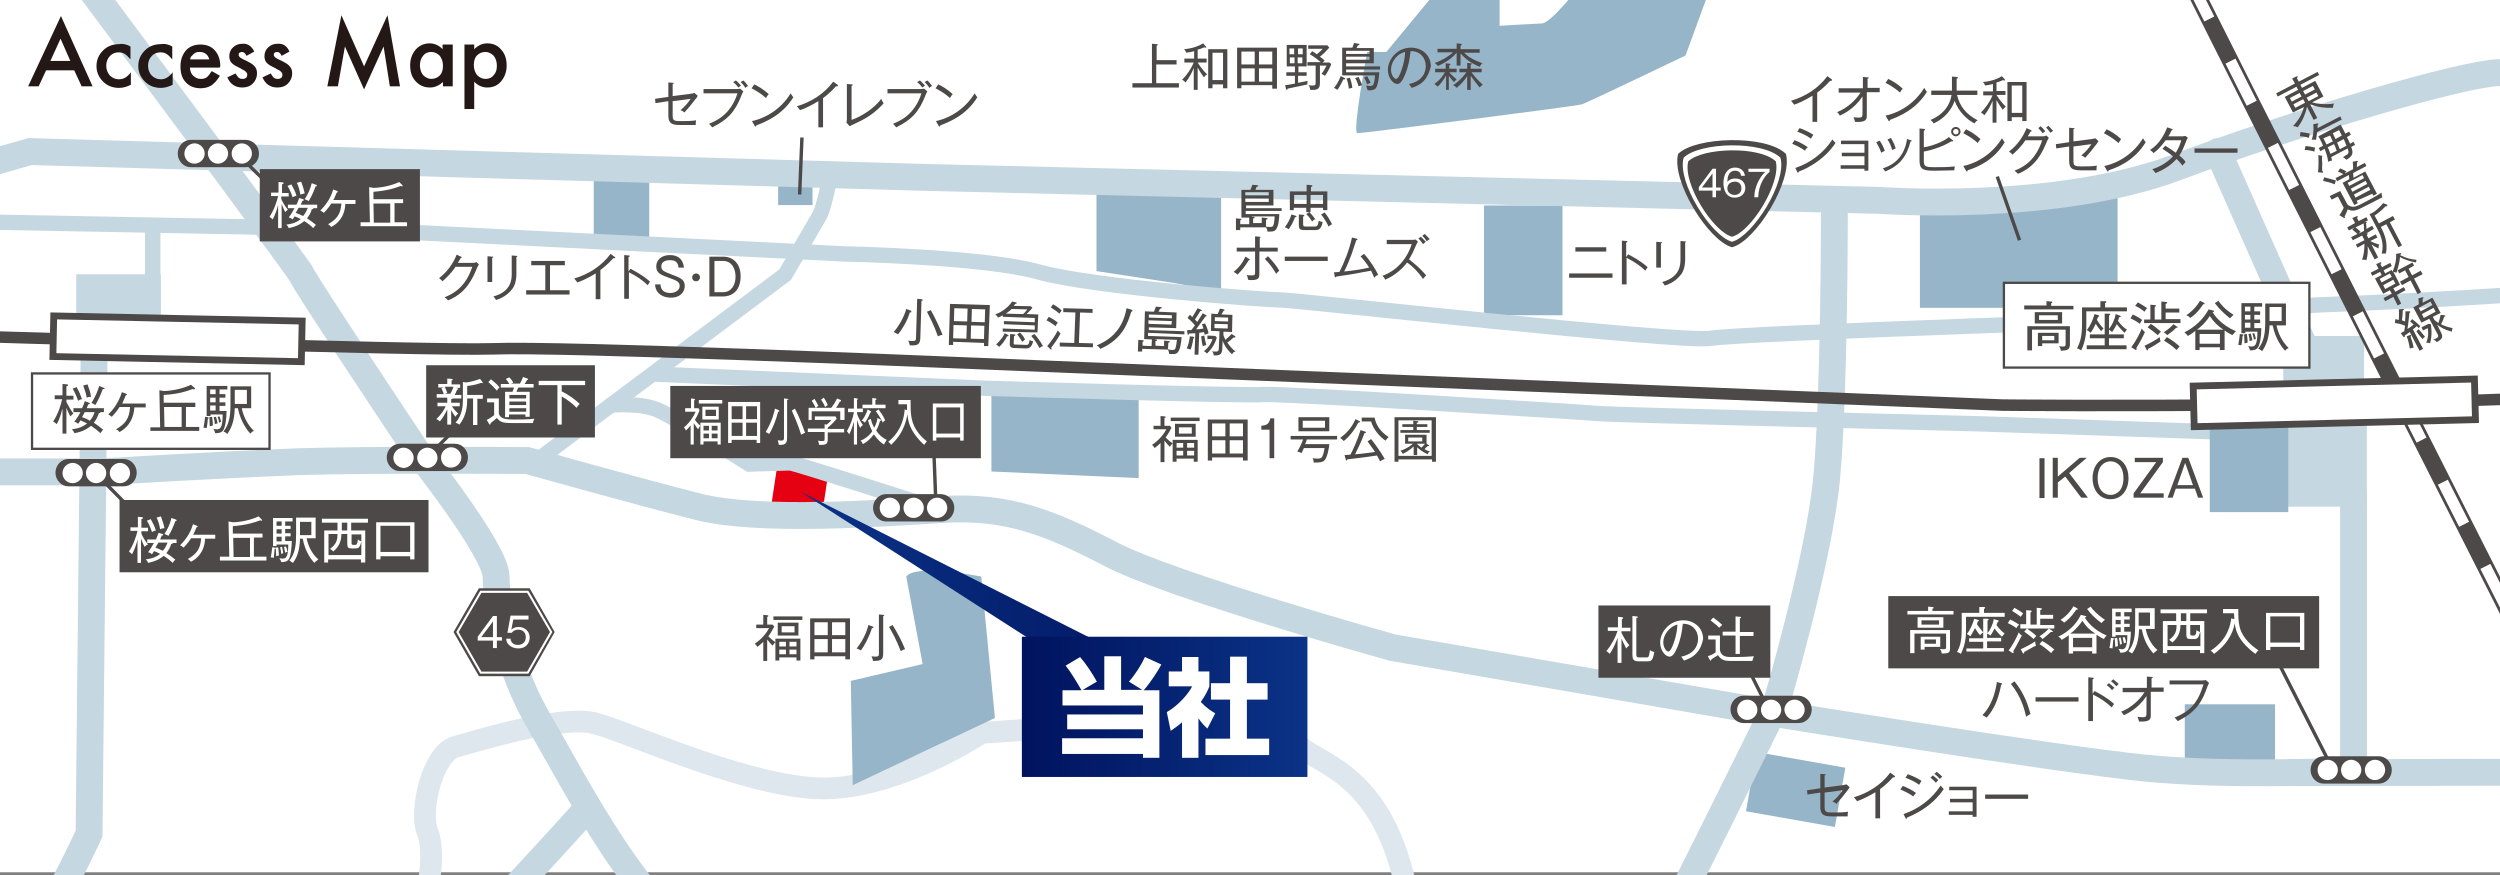 <?xml version="1.0" encoding="utf-8"?>
<!-- Generator: Adobe Illustrator 24.3.0, SVG Export Plug-In . SVG Version: 6.00 Build 0)  -->
<svg version="1.1" id="レイヤー_1" xmlns="http://www.w3.org/2000/svg" xmlns:xlink="http://www.w3.org/1999/xlink" x="0px"
	 y="0px" viewBox="0 0 640 224" style="enable-background:new 0 0 640 224;" xml:space="preserve">
<rect x="0" y="0" width="640" height="224" fill="#808080" stroke="none"/>
<style type="text/css">
	.st0{fill:#FFFFFF;}
	.st1{fill:none;stroke:#DDE7ED;stroke-width:5.571;stroke-linecap:round;}
	.st2{fill:#96B5C9;}
	.st3{fill:#4C4948;}
	.st4{fill:none;stroke:#C5D7E0;stroke-width:6.878;stroke-linecap:round;}
	.st5{fill:none;stroke:#FFFFFF;stroke-width:0.534;}
	.st6{fill:none;stroke:#C5D7E0;stroke-width:3.93;stroke-linecap:round;}
	.st7{fill:#C5D7E0;}
	.st8{fill:none;stroke:#C5D7E0;stroke-width:1.966;}
	.st9{fill:none;stroke:#C5D7E0;stroke-width:2.222;}
	.st10{fill:#E50012;}
	.st11{fill:none;stroke:#4C4948;stroke-width:0.876;stroke-miterlimit:10;}
	.st12{fill:none;stroke:#4C4948;stroke-width:0.59;stroke-miterlimit:10;}
	.st13{fill:none;stroke:#4C4948;stroke-width:4.279;stroke-linecap:round;}
	.st14{fill:none;stroke:#FFFFFF;stroke-width:2.853;stroke-dasharray:12.073,12.073;}
	.st15{clip-path:url(#SVGID_2_);fill:url(#SVGID_3_);}
	.st16{fill:url(#SVGID_4_);}
	.st17{fill:none;stroke:#4C4948;stroke-width:2.948;}
	.st18{fill:none;stroke:#4C4948;stroke-width:1.749;stroke-linecap:round;}
	.st19{fill:#231815;}
</style>
<rect x="0" class="st0" width="640" height="223.3"/>
<path class="st1" d="M-51.9,293.7c0,0,19.7-4.1,22.6-5.6c2.9-1.5,17.5-7.9,32.1-4.4s36.3-9.3,36.3-9.3s24.5,0,30.8-4.9
	c6.4-4.9,23.9-27.9,32.4-32.1c8.4-4.2,9.2-19.4,7.1-24.6c-2.1-5.2,1.3-19.9,7.2-21.6c5.9-1.7,27-8.1,35.4-6.1
	c8.4,2,41.9,17.7,60.8,16.7c18.8-1,38.5-14.2,38.5-14.2s28.5-1.7,29.5-2.8c1-1.1,46.5,1.8,52.2,6.5c5.7,4.7,21.5,7.5,27.3,37.8
	c0,0-2.5,0.9,15.2,8.4c17.7,7.6,42.2,30.7,43.7,31.6c1.5,1,25.6,25.1,26.3,28c0.7,2.9,21.8,23.3,21.8,23.3"/>
<rect x="152" y="43.1" class="st2" width="14.2" height="19"/>
<rect x="199.2" y="43.7" class="st2" width="8.8" height="8.8"/>
<polygon class="st2" points="280.7,45.9 280.7,69.4 300.9,72.5 312.6,74.8 312.6,45.9 "/>
<g>
	<path class="st3" d="M232.9,80c-0.6,2.1-2,4.4-3,5.6c-0.4-0.3-0.8-0.4-1.1-0.6c2.2-2.6,3.1-5.4,3.2-5.9l1.1,0.4
		c0.1,0,0.2,0.1,0.2,0.2C233.4,80,233.1,80,232.9,80z M235.9,77l-0.3,9.6c-0.1,1.7-0.8,1.9-2.7,1.8c-0.1-0.5-0.2-0.8-0.4-1.2
		c0.2,0,0.5,0.1,1,0.1c0.9,0,1-0.2,1-0.8l0.3-10l1.1,0.1c0.1,0,0.3,0.1,0.3,0.2C236.2,77,236.1,77,235.9,77z M240.1,86.1
		c-1-2.9-2.2-5.1-2.8-6.3l1-0.4c1.2,2.2,2.1,4.1,3,6.3C240.8,85.8,240.5,85.9,240.1,86.1z"/>
	<path class="st3" d="M251.9,88.6l0-0.8l-7.9-0.3l0,0.8l-1.1,0l0.3-10.5l10.2,0.3L253,88.6L251.9,88.6z M247.5,83.3l-3.4-0.1
		l-0.1,3.4l3.4,0.1L247.5,83.3z M247.7,79l-3.4-0.1l-0.1,3.3l3.4,0.1L247.7,79z M252,83.4l-3.4-0.1l-0.1,3.4l3.4,0.1L252,83.4z
		 M252.2,79.2l-3.4-0.1l-0.1,3.3l3.4,0.1L252.2,79.2z"/>
	<path class="st3" d="M257.8,86.1c-0.4,0.8-1.1,1.9-2,2.7c-0.4-0.4-0.6-0.5-0.8-0.6c0.7-0.7,1.7-1.7,2.2-2.9l0.8,0.4
		c0.1,0.1,0.2,0.1,0.2,0.2C258.2,86.1,257.9,86.1,257.8,86.1z M256.7,84.9l0-0.8l8.2,0.3l0-1.1l-7.9-0.3l0-0.8l7.9,0.3l0-1.1
		l-8.2-0.3l0-0.4c-0.5,0.3-0.9,0.5-1.2,0.6c-0.2-0.4-0.4-0.5-0.7-0.8c1.3-0.5,3.1-1.5,4.3-3.3l1,0.2c0.1,0,0.2,0.1,0.2,0.2
		c0,0.1-0.2,0.1-0.4,0.2c-0.2,0.2-0.2,0.3-0.4,0.5l4.4,0.1l0.4,0.4c-0.2,0.3-0.6,0.7-1.5,1.6l3,0.1l-0.2,4.6L256.7,84.9z M259,79.1
		c-0.3,0.3-0.8,0.7-1.5,1.2l4.4,0.1c0.5-0.4,0.6-0.6,1.1-1.2L259,79.1z M262.6,89.2l-2.8-0.1c-0.6,0-1.4-0.1-1.3-1.2l0.1-2.4l1,0.1
		c0.2,0,0.3,0,0.3,0.2s-0.1,0.2-0.3,0.2l-0.1,1.7c0,0.5,0,0.5,0.6,0.5l2.6,0.1c0.4,0,0.7,0,0.9-1.3c0.2,0.2,0.5,0.3,0.9,0.4
		C264,89,263.5,89.2,262.6,89.2z M261.7,87.5c-0.6-1-0.9-1.4-1.3-1.9l0.7-0.5c0.8,0.8,1.2,1.5,1.3,1.8
		C262.1,87.2,262,87.3,261.7,87.5z M266.1,89.1c-0.3-0.6-1.1-2-2.1-3.1l0.8-0.5c0.6,0.6,1.7,2.1,2.2,3.1
		C266.4,88.8,266.4,88.9,266.1,89.1z"/>
	<path class="st3" d="M270.2,83.5c-0.7-0.6-1.5-1.1-2.3-1.5l0.6-0.9c0.6,0.3,1.6,0.9,2.3,1.5C270.6,82.9,270.4,83.1,270.2,83.5z
		 M269.1,89c0,0.1,0.1,0.2,0.1,0.3c0,0.1,0,0.2-0.1,0.2c-0.1,0-0.2-0.1-0.2-0.1l-0.8-0.8c1-1.2,2.1-2.8,2.7-4
		c0.2,0.3,0.4,0.5,0.7,0.8C270.7,86.8,270.2,87.6,269.1,89z M271.2,80.3c-0.5-0.5-1.4-1.1-2.2-1.6l0.6-0.8c1.1,0.6,1.9,1.3,2.2,1.6
		C271.5,79.8,271.5,79.9,271.2,80.3z M271.3,88.7l0-1l3.7,0.1l0.3-7.8l-3.1-0.1l0-1l7.5,0.2l0,1l-3.2-0.1l-0.3,7.8l3.6,0.1l0,1
		L271.3,88.7z"/>
	<path class="st3" d="M289.6,79.8c-0.9,2.9-2.2,7-7.9,9.5c-0.2-0.3-0.5-0.6-0.9-0.9c2.4-1,6.5-3.2,7.6-9.5l1.3,0.4
		c0.1,0,0.2,0.1,0.2,0.2C290,79.7,289.8,79.7,289.6,79.8z"/>
	<path class="st3" d="M293.9,85.2l0,0.8l8.6,0.3c-0.1,1.1-0.3,3.2-1,3.9c-0.4,0.5-1,0.5-2.2,0.4c0-0.4-0.2-0.9-0.3-1.1l-6.6-0.2
		l0,0.7l-1.1,0l0.1-3l1.1,0.1c0.1,0,0.3,0,0.3,0.2c0,0.1-0.2,0.2-0.3,0.2l0,1l2.3,0.1l0.1-1.7l-2-0.1l0.2-7.1l2.3,0.1
		c0.1-0.2,0.3-0.6,0.5-1.3l1.2,0.1c0.1,0,0.3,0,0.3,0.2c0,0.2-0.3,0.2-0.4,0.2c-0.2,0.3-0.2,0.4-0.4,0.8l4.6,0.2l-0.1,4l-7-0.2
		l0,0.7l9.1,0.3l0,0.8L293.9,85.2z M300,82.2L294,82l0,0.9l5.9,0.2L300,82.2z M300,80.7l-5.9-0.2l0,0.8l5.9,0.2L300,80.7z
		 M295.5,86.8l0.4,0.1c0.1,0,0.3,0,0.3,0.2s-0.3,0.2-0.4,0.2l0,1.2l2.2,0.1l0-1.4l1.1,0.1c0.2,0,0.4,0.1,0.4,0.2
		c0,0.2-0.3,0.2-0.4,0.2l-0.1,1.7c0.3,0.1,0.7,0.2,1,0.2c0.6,0,0.8-0.1,0.9-0.4c0.1-0.2,0.3-1.2,0.4-2.2L295.5,86.8z"/>
	<path class="st3" d="M305.5,86.6c-0.2,1.4-0.5,2.4-0.7,2.9c-0.3-0.1-0.5-0.2-1-0.3c0.4-0.8,0.7-2.1,0.8-3.1l0.9,0.1
		c0.1,0,0.2,0.1,0.2,0.2C305.8,86.6,305.6,86.6,305.5,86.6z M308.4,85.7c0-0.2-0.1-0.4-0.2-0.7c-0.4,0.1-0.6,0.1-1.2,0.2l-0.2,5.6
		l-1,0l0.2-5.5c-0.3,0-1.4,0.1-1.6,0.1c0,0.1-0.1,0.3-0.2,0.3c-0.1,0-0.2-0.1-0.2-0.3l-0.1-0.9c0.3,0,0.6,0,1.1,0
		c0.3-0.4,0.6-0.8,0.9-1.2c-0.2-0.3-1.1-1.3-1.9-1.9l0.6-0.8c0.2,0.1,0.3,0.2,0.6,0.6c0.3-0.4,0.9-1.5,1.4-2.3l0.9,0.4
		c0.1,0,0.2,0.1,0.2,0.2c0,0.1-0.2,0.1-0.3,0.1l-0.1,0c-0.6,1-0.8,1.3-1.4,2.2c0.2,0.2,0.4,0.4,0.6,0.6c0.8-1.2,1.1-1.7,1.4-2.2
		l0.9,0.5c0.1,0.1,0.1,0.1,0.1,0.2c0,0.1-0.1,0.1-0.3,0.1c-1.1,1.5-1.4,2-2.4,3.3c0.7,0,1,0,1.9-0.2c-0.2-0.6-0.3-0.8-0.4-1.1
		l0.8-0.2c0.4,0.8,0.7,1.6,0.9,2.5C309.1,85.5,308.7,85.6,308.4,85.7z M307.9,88.6c-0.2-0.7-0.3-1.6-0.4-2.5l0.8-0.2
		c0.1,0.7,0.2,1.4,0.5,2.4C308.4,88.5,308.2,88.5,307.9,88.6z M309,90.5c-0.3-0.3-0.7-0.6-0.8-0.6c1.3-1,1.9-2.1,2.2-3.1l-1.3,0
		l0-0.9l2,0.1l0.4,0.4C311.4,86.8,310.9,88.7,309,90.5z M315.4,90.7c-1.6-1.5-2.2-2.8-2.4-3.5l-0.1,2.2c-0.1,1.5-0.8,1.6-2.2,1.6
		c0-0.2,0-0.5-0.4-1.1c0.2,0.1,0.4,0.1,0.9,0.1c0.5,0,0.7,0,0.8-0.6l0.2-4.6l-2.2-0.1l0.1-4.4l1.6,0.1c0.3-0.5,0.4-0.8,0.6-1.4
		l1,0.2c0.1,0,0.2,0.1,0.2,0.2c0,0.1-0.2,0.1-0.3,0.2c-0.2,0.3-0.3,0.6-0.5,0.9l2.8,0.1l-0.1,4.4l-2.2-0.1l0,0.9
		c0.2,0.6,0.4,0.9,0.5,1.2c0.8-0.7,1.3-1.2,1.6-1.5l0.8,0.5c0.1,0.1,0.2,0.2,0.2,0.3c0,0.1-0.2,0.1-0.2,0.1c-0.1,0-0.1,0-0.3,0
		c-0.5,0.5-1.3,1.1-1.6,1.3c0.6,0.9,1.3,1.7,2.1,2.3C315.8,90.1,315.7,90.2,315.4,90.7z M314.3,83l-3.4-0.1l0,1.1l3.4,0.1L314.3,83z
		 M314.4,81.3l-3.4-0.1l0,1l3.4,0.1L314.4,81.3z"/>
</g>
<rect x="379.9" y="52.6" class="st2" width="20.1" height="28.1"/>
<path class="st2" d="M217.8,174.3l0.5,26.7l36.4-17.2l-3.5-36.2c0,0-16.7-3.4-19.2,0l4.2,22.4L217.8,174.3z"/>
<polygon class="st2" points="253.8,98.7 253.8,120.7 291.5,122.4 291.5,101.4 "/>
<polygon class="st2" points="491.5,54.1 491.5,78.8 542.1,78.8 542.1,50.6 528.8,50.6 "/>
<rect x="559.3" y="180.3" class="st2" width="23.1" height="15.4"/>
<rect x="452" y="190.7" transform="matrix(0.174 -0.985 0.985 0.174 180.489 619.728)" class="st2" width="15.4" height="23.1"/>
<path class="st2" d="M383.9,6.6v-7.9l-13.3-4.4l-15.7,19H350c0,0-3.9,20.8-2.5,20.8c1.5,0,56-6.9,57.5-7.4
	c1.5-0.5,26.5-12.5,26.5-12.5l9.8-26.8v-14.2L431-36.5l-16.7,7.7c0,0-6.4-5.9-6.9-4.4c-0.5,1.5-13.2,19.2-13.2,19.2L405-4.3
	c0,0-7.9,10.3-10.3,10.3C392.2,6.1,383.9,6.6,383.9,6.6"/>
<path class="st4" d="M-36.8-83c0,0,113.3,151.3,114,153.3c0.7,2,29.5,45.2,29.5,45.2s20.3,25.5,20.3,32.1c0,6.6,2.6,22.9,11.1,37.3
	c8.5,14.4,28.2,53.7,43.9,55.7c15.7,2,70.1-0.7,78.6,0c8.5,0.7,57.6,8.5,78.6,27.5s46.5,38.6,50.4,54.4"/>
<polygon class="st3" points="122.6,173.1 116.1,161.8 122.6,150.6 135.6,150.6 142,161.8 135.6,173.1 "/>
<polygon class="st5" points="123.1,172.2 117.1,161.8 123.1,151.5 135.1,151.5 141.1,161.8 135.1,172.2 "/>
<g>
	<path class="st0" d="M127.2,163.1h1.3v0.9h-1.3v1.9h-1V164h-3.9v-1l3.9-5.3h1V163.1z M126.2,163.1v-4l-3,4H126.2z"/>
	<path class="st0" d="M135.1,158.6h-3.7l-0.5,2.6c0.5-0.5,1.2-0.7,1.9-0.7c1.4,0,2.8,1,2.8,2.7c0,1.4-0.9,2.8-2.9,2.8
		c-1.1,0-1.9-0.4-2.4-0.9c-0.6-0.5-0.7-1.2-0.7-1.6h1.1c0.1,1.1,0.9,1.6,1.9,1.6c0.9,0,2-0.5,2-2c0-1.1-0.7-1.9-1.9-1.9
		c-1,0-1.5,0.5-1.7,0.8h-1.1l0.8-4.4h4.6V158.6z"/>
</g>
<path class="st4" d="M324.8,325.7c0,0,43.9-28.8,57-54.4c0,0,32.8-11.1,39.3-23.6c6.5-12.4,33.4-66.8,33.4-66.8s11.1-37.3,13.1-58.3
	c2-21,2-67.5,2-67.5"/>
<path class="st4" d="M-61.1,58.5L7.7,38.8l228.6,6.6l245,5.9c0,0,44.5,3.3,76-8.5c31.4-11.8,74-24.2,82.5-24.2s55.7,1.3,55.7,1.3"/>
<path class="st6" d="M-21.8,56.5l107.4,2L216,65c0,0,36,0.7,49.8,4.6c13.8,3.9,58.3,7.2,62.2,7.2c3.9,0,102.8,11.1,110,9.8
	c7.2-1.3,125.8-5.2,125.8-5.2l28.8-3.3c0,0,71.4-2.6,93.7-7.2"/>
<line class="st4" x1="567.8" y1="38.8" x2="596.6" y2="103.7"/>
<rect x="585.5" y="87" class="st7" width="18.7" height="16"/>
<rect x="585.5" y="87" class="st8" width="18.7" height="16"/>
<rect x="584.8" y="108.9" class="st7" width="20" height="19.7"/>
<rect x="584.8" y="108.9" class="st9" width="20" height="19.7"/>
<rect x="198.3" y="119.1" transform="matrix(0.15 -0.989 0.989 0.15 49.653 309.309)" class="st10" width="12.9" height="13.2"/>
<line class="st4" x1="586.8" y1="197.8" x2="643.8" y2="197.7"/>
<path class="st4" d="M602.5,126.6v70.7c0,0-31.1,1.6-53.7-0.7c-22.6-2.3-93.7-13.8-93.7-13.8l-98.6-17c0,0-56.3-15.7-72.1-23.9
	c-15.7-8.2-26.5-12.4-42.6-11.5c-16,1-47.8,3.3-63.2-0.7c-15.4-3.9-43.6-11.8-43.6-11.8s-40-0.3-58.6,0.3
	c-18.7,0.7-50.8,2.6-50.8,2.6h-45.9"/>
<path class="st4" d="M24.1,89.6l-1.3,123.8c0,0-3.6,8.2-14.1,27.5c-10.5,19.3-27.2,38.3-27.2,38.3"/>
<rect x="20.5" y="71.2" class="st7" width="19.7" height="8.8"/>
<rect x="20.5" y="71.2" class="st8" width="19.7" height="8.8"/>
<line class="st6" x1="39.1" y1="77.9" x2="39.1" y2="57.9"/>
<path class="st4" d="M150.5,206.8c0,0-32.1,35.7-38.3,40s-23.9,15.1-31.4,24.9c-7.5,9.8-58.6,48.5-58.6,48.5"/>
<path class="st6" d="M136.4,118.7L201,70.3c0,0,7.5-12.8,8.8-15.1c1.3-2.3,2.9-11.1,2.9-11.1"/>
<path class="st6" d="M156.4,103.7c0,0,7.5-0.7,12.1,1.3c4.6,2,23.3,13.8,23.3,13.8s9.5-0.3,10.5-0.3c1,0,33.7,10.5,33.7,10.5"/>
<path class="st6" d="M168.2,95.8l84.2,3.6c0,0,65.8,2,71.1,1.6c5.2-0.3,83.2,4.6,86.1,4.9c2.9,0.3,97.3,2.6,97.3,2.6l58.8,2"/>
<rect x="565.7" y="107.8" class="st2" width="20.1" height="23.3"/>
<path class="st3" d="M429.6,39.4c-1.8,6.9,7.7,22.2,13.8,23.9c6.1-1.6,15.6-17,13.8-23.9C452.1,34.4,434,35,429.6,39.4"/>
<path class="st0" d="M431,40.4c-1.7,6.2,7,20,12.4,21.5c5.4-1.5,14.1-15.3,12.4-21.5C451.2,35.9,434.9,36.4,431,40.4"/>
<path class="st3" d="M432.2,41.3c-1.5,5.6,6.3,18,11.2,19.3c4.9-1.3,12.6-13.7,11.2-19.3C450.4,37.3,435.8,37.8,432.2,41.3"/>
<g>
	<path class="st0" d="M439.3,48h1.2v0.8h-1.2v1.7h-0.9v-1.7h-3.5v-0.9l3.5-4.7h0.9V48z M438.4,48v-3.6l-2.7,3.6H438.4z"/>
	<path class="st0" d="M445.7,45c-0.1-0.9-0.7-1.3-1.5-1.3c-1.8,0-2,1.9-2,2.9c0.2-0.3,0.7-0.9,2.1-0.9c1.6,0,2.5,1.1,2.5,2.4
		c0,1.4-1,2.5-2.7,2.5c-2.6,0-2.9-2.7-2.9-3.7c0-2.3,1-4,3-4c0.2,0,2.2,0,2.5,2.1H445.7z M442.8,46.9c-0.3,0.3-0.6,0.7-0.6,1.3
		c0,1.1,0.9,1.7,1.9,1.7c0.8,0,1.7-0.5,1.7-1.7c0-1.5-1.2-1.7-1.6-1.7C443.4,46.5,443,46.8,442.8,46.9z"/>
	<path class="st0" d="M453,43.2V44c-1.1,0.9-2.8,3.1-2.9,6.5h-1c0-2.5,1.3-5.1,2.8-6.5h-4.3v-0.8H453z"/>
</g>
<line class="st11" x1="596.2" y1="195" x2="582.7" y2="168.5"/>
<line class="st11" x1="453.2" y1="182.5" x2="442.7" y2="161.5"/>
<path class="st3" d="M609,200.6c1.8,0,3.3-1.5,3.3-3.5c0-1.9-1.5-3.5-3.3-3.5l-14.2,0c-1.8,0-3.3,1.6-3.3,3.5c0,1.9,1.5,3.5,3.3,3.5
	L609,200.6z"/>
<path class="st0" d="M601.9,199.7c1.4,0,2.6-1.2,2.6-2.6c0-1.4-1.2-2.6-2.6-2.6c-1.4,0-2.6,1.2-2.6,2.6
	C599.3,198.6,600.5,199.7,601.9,199.7"/>
<path class="st0" d="M595.9,199.7c1.4,0,2.6-1.2,2.6-2.6c0-1.4-1.2-2.6-2.6-2.6c-1.4,0-2.6,1.2-2.6,2.6
	C593.3,198.6,594.4,199.7,595.9,199.7"/>
<path class="st0" d="M608,199.7c1.4,0,2.6-1.2,2.6-2.6c0-1.4-1.2-2.6-2.6-2.6c-1.4,0-2.6,1.2-2.6,2.6
	C605.4,198.6,606.6,199.7,608,199.7"/>
<g>
	<path class="st3" d="M523.4,127.5h-1.3v-10.2h1.3V127.5z"/>
	<path class="st3" d="M526.8,117.2v4.8l5.6-4.8h1.8l-4.5,3.9l4.8,6.3h-1.7l-4.1-5.4l-1.9,1.5v3.9h-1.3v-10.2H526.8z"/>
	<path class="st3" d="M544.9,122.4c0,3.1-1.8,5.4-4.6,5.4c-2.8,0-4.6-2.3-4.6-5.4c0-2.9,1.7-5.4,4.6-5.4
		C543.3,117,544.9,119.5,544.9,122.4z M537,122.4c0,3,1.6,4.3,3.3,4.3c1.6,0,3.3-1.2,3.3-4.3c0-3-1.6-4.3-3.3-4.3
		C538.7,118.1,537,119.3,537,122.4z"/>
	<path class="st3" d="M553.7,117.2v1.1l-5.8,8h6v1.1h-7.7v-1.1l5.8-8h-5.5v-1.1H553.7z"/>
	<path class="st3" d="M560.2,117.2l3.8,10.2h-1.3l-0.8-2.3H557l-0.8,2.3h-1.3l3.8-10.2H560.2z M559.4,118.5l-2,5.7h4L559.4,118.5z"
		/>
</g>
<line class="st11" x1="24.7" y1="121.4" x2="33.9" y2="130.7"/>
<rect x="30.6" y="128" class="st3" width="79.1" height="18.5"/>
<g>
	<path class="st0" d="M37,140c-0.4-0.8-0.7-1.6-0.9-2.1v6.2h-0.9v-6c-0.2,1-0.7,2.5-1.4,3.8c-0.2-0.3-0.6-0.5-0.8-0.7
		c1.2-1.8,1.9-4,2.2-5.3h-1.8V135h1.9v-2.7l1.1,0.1c0.1,0,0.2,0,0.2,0.2c0,0.1-0.1,0.2-0.4,0.3v2.2h1.7v0.9h-1.7v0.6
		c0.1,0.3,0.7,1.6,1.7,2.8C37.6,139.5,37.5,139.5,37,140z M44.2,139c0.1,0.2-0.3,0.3-0.4,0.3c-0.2,0.8-0.6,1.5-1.2,2.3
		c0.6,0.4,1.5,1,2.3,1.7c-0.3,0.2-0.5,0.5-0.7,0.8c-0.7-0.7-1.5-1.3-2.3-1.8c-0.6,0.5-1.6,1.3-4,1.8c-0.1-0.4-0.4-0.7-0.6-0.9
		c0.6-0.1,2.2-0.2,3.7-1.4c-0.7-0.4-1.2-0.6-1.6-0.7c-0.3,0.5-0.4,0.7-0.5,0.8c-0.4-0.4-0.8-0.5-1-0.5c0.5-0.7,0.9-1.3,1.5-2.4h-1.7
		v-0.9h2.2c0.4-0.8,0.5-1.3,0.7-1.7l1,0.3c0.1,0,0.2,0.1,0.2,0.2c0,0.2-0.3,0.2-0.4,0.2c-0.1,0.2-0.1,0.3-0.4,1h4.2v0.9H44.2z
		 M38.9,136.2c-0.3-0.9-0.7-2-1.3-2.9l1-0.4c0.6,1.1,1,1.9,1.3,2.9C39.5,135.9,39.2,136,38.9,136.2z M40.5,139
		c-0.1,0.1-0.3,0.6-0.7,1.2c0.9,0.3,1.6,0.7,1.9,0.8c0.5-0.6,0.9-1.3,1.2-2.1H40.5z M41,135.5c-0.2-1.1-0.4-1.9-0.9-3l1.1-0.3
		c0.3,0.8,0.7,2,0.9,3C41.6,135.3,41.3,135.3,41,135.5z M44.9,133.4c-0.6,1.6-1.1,2.7-1.8,3.8c-0.2-0.2-0.5-0.3-1-0.5
		c0.9-1.4,1.4-2.5,1.8-4.1l1.1,0.4c0.1,0,0.2,0.1,0.2,0.2C45.2,133.4,45.1,133.4,44.9,133.4z"/>
	<path class="st0" d="M52.5,137.8c-0.1,3.6-2.2,5.3-3.6,6c-0.3-0.3-0.4-0.4-0.8-0.7c2.2-1.3,3.2-2.5,3.4-5.3h-2.6
		c-0.1,0.2-0.9,1.4-1.9,2.4c-0.3-0.3-0.7-0.5-0.9-0.6c1.1-1.1,2.6-2.9,3.3-5.4l1,0.4c0.1,0,0.2,0.1,0.2,0.2c0,0.1-0.1,0.1-0.3,0.2
		c-0.4,1-0.8,1.9-0.9,1.9h5.7v1H52.5z"/>
	<path class="st0" d="M56.3,143.5v-1h2.4l-0.2-9l1.1,0.2c0.4,0,3.6-0.1,6.6-1.5l0.8,0.8c0.1,0.1,0.1,0.2,0.1,0.2
		c0,0.1-0.1,0.1-0.2,0.1c-0.1,0-0.2-0.1-0.3-0.1c-1.3,0.5-3.3,1.2-7,1.5l0,1.9h7.6v1h-2.2v4.9h3.2v1H56.3z M64,137.7h-4.3l0.1,4.9
		H64V137.7z"/>
	<path class="st0" d="M70.3,140.5c0,0.1-0.1,1.4-0.2,2.3c-0.5-0.1-0.6-0.1-0.8-0.1c0.2-0.8,0.3-1.9,0.4-2.6l0.7,0.1
		c0.1,0,0.2,0.1,0.2,0.2S70.4,140.5,70.3,140.5z M73,133.5v1.1h1.4v0.8H73v1.1h1.4v0.8H73v1.2h1.7c0,1.7-0.3,4-0.8,4.7
		c-0.4,0.5-0.8,0.7-1.9,0.7c-0.1-0.4-0.2-0.6-0.5-1c0.2,0,0.4,0.1,0.8,0.1c0.7,0,1.5,0,1.5-3.6h-3v0.4h-0.9v-7.2h5v0.9H73z
		 M70.7,142.4c0-0.7-0.1-1.6-0.1-2.2l0.6-0.1c0.1,0.8,0.2,1.4,0.2,2.1C71.2,142.3,70.9,142.3,70.7,142.4z M72.1,133.5h-1.3v1.1h1.3
		V133.5z M72.1,135.5h-1.3v1.1h1.3V135.5z M72.1,137.4h-1.3v1.2h1.3V137.4z M72,141.8c0-0.3-0.1-1-0.3-1.7l0.5-0.1
		c0.2,0.7,0.2,1,0.3,1.6C72.4,141.7,72,141.8,72,141.8z M73,141.5c-0.1-0.5-0.2-0.9-0.3-1.5l0.5-0.1c0.2,0.4,0.3,0.9,0.4,1.4
		C73.3,141.3,73.2,141.4,73,141.5z M80.5,144.1c-0.7-0.7-2.4-2.8-3-6.2h-0.7c-0.1,3-0.7,4.7-1.8,6.2c-0.3-0.2-0.6-0.4-0.9-0.6
		c1.5-1.9,1.7-4,1.7-6.8v-4.2h5v5.3h-2.3c0.3,1.6,1.2,3.9,3,5.4C80.9,143.7,80.7,143.8,80.5,144.1z M79.7,133.6h-2.9v3.4h2.9V133.6z
		"/>
	<path class="st0" d="M89.9,133.8v2h3.6v8.2h-1.1v-0.8h-8.4v0.8H83v-8.2h3.4v-2h-4v-1h11.8v1H89.9z M92.5,138.7
		c-0.4,1.5-0.7,1.7-1.6,1.7H90c-0.8,0-1.1-0.2-1.1-1.2v-2.5h-1.5c0,0.9-0.1,2.9-2.1,4.5c-0.1-0.2-0.5-0.5-0.8-0.7
		c1.8-1.3,1.9-2.6,1.9-3.8h-2.3v5.4h8.4V138.7z M88.9,133.8h-1.4v2h1.4V133.8z M92.5,136.8h-2.5v2.2c0,0.4,0.1,0.5,0.6,0.5
		c0.5,0,0.6,0,0.7-0.2c0.2-0.2,0.3-0.9,0.3-1.2c0.5,0.4,0.7,0.4,0.9,0.5V136.8z"/>
	<path class="st0" d="M105,143.2v-0.8h-7.6v0.8h-1.1v-9.5h9.8v9.5H105z M105,134.6h-7.6v6.7h7.6V134.6z"/>
</g>
<line class="st11" x1="239.1" y1="116.3" x2="239.6" y2="129.4"/>
<rect x="171.6" y="98.8" class="st3" width="79.5" height="18.5"/>
<g>
	<path class="st0" d="M177.6,113.8h-0.8v-4.9c-0.6,0.8-1,1.1-1.2,1.3c-0.2-0.3-0.3-0.6-0.5-0.8c1.4-1.1,2.4-2.7,3-4h-2.7v-0.9h1.5
		v-2.5l0.8,0.1c0.1,0,0.2,0,0.2,0.2c0,0.1-0.1,0.2-0.2,0.2v2h1.1l0.3,0.5c-0.1,0.3-0.5,1.3-1.2,2.5c0.2,0.3,0.7,0.9,1.4,1.5
		c-0.1,0.1-0.4,0.5-0.6,0.9c-0.3-0.4-0.6-0.8-1.1-1.6V113.8z M184.9,102.4v0.9h-6v-0.9H184.9z M180.1,113v0.8h-0.8v-5.6h5.2v5.6
		h-0.8V113H180.1z M184,107.4h-4.2v-3.3h4.2V107.4z M181.5,110.2V109h-1.4v1.2H181.5z M181.5,112.1V111h-1.4v1.2H181.5z
		 M180.6,104.9v1.6h2.7v-1.6H180.6z M183.7,110.2V109h-1.5v1.2H183.7z M182.2,111v1.2h1.5V111H182.2z"/>
	<path class="st0" d="M193.7,113.4v-0.8h-6.4v0.8h-0.9v-10.5h8.2v10.5H193.7z M190.1,104h-2.8v3.3h2.8V104z M190.1,108.2h-2.8v3.4
		h2.8V108.2z M193.7,104H191v3.3h2.8V104z M193.7,108.2H191v3.4h2.8V108.2z"/>
	<path class="st0" d="M199.2,105.4c-0.5,2.1-1.5,4.5-2.3,5.7c-0.3-0.2-0.6-0.4-0.9-0.5c1.7-2.7,2.3-5.5,2.4-6l0.9,0.4
		c0.1,0,0.2,0.1,0.2,0.2C199.5,105.4,199.3,105.4,199.2,105.4z M201.5,102.4v9.6c0,1.7-0.6,1.9-2.1,1.9c-0.1-0.5-0.2-0.8-0.3-1.2
		c0.2,0,0.4,0.1,0.8,0.1c0.8,0,0.8-0.3,0.8-0.8v-10l0.9,0.1c0.1,0,0.3,0.1,0.3,0.2C201.8,102.3,201.6,102.3,201.5,102.4z
		 M205.1,111.3c-0.9-2.9-1.9-5-2.4-6.2l0.8-0.5c1.1,2.1,1.8,4,2.6,6.2C205.6,111,205.4,111.1,205.1,111.3z"/>
	<path class="st0" d="M211.9,110.5v1.9c0,1.4-0.5,1.5-2.2,1.5c-0.1-0.6-0.2-0.9-0.3-1.1c0.6,0.1,0.6,0.1,0.9,0.1
		c0.8,0,0.8,0,0.8-0.8v-1.5h-4.3v-0.9h4.3v-1.1l0.5,0.1c0.8-0.6,1.1-1,1.2-1.2h-4.2v-0.9h5.3l0.3,0.6c-0.5,0.6-1.2,1.4-2.3,2.3v0.3
		h4.2v0.9H211.9z M215.1,107.5v-2.2h-7.3v2.2h-0.8v-3.1h1.8c-0.2-0.5-0.7-1.4-1-1.8l0.7-0.5c0.3,0.5,0.8,1.3,1,1.8
		c-0.2,0.1-0.4,0.3-0.6,0.5h3.9c0.7-0.9,1.1-1.6,1.5-2.4l0.9,0.4c0.1,0,0.1,0.1,0.1,0.2c0,0.2-0.2,0.2-0.3,0.2
		c-0.4,0.8-0.8,1.4-1,1.6h2.2v3.1H215.1z M211.2,104.2c-0.2-0.7-0.7-1.4-1-1.9l0.7-0.5c0.3,0.5,0.8,1.3,1,1.9
		C211.6,103.9,211.5,104,211.2,104.2z"/>
	<path class="st0" d="M220.2,109.6c-0.4-0.8-0.8-2-0.8-2.1v6.3h-0.8v-5.9c-0.1,0.4-0.5,2-1.2,3.3c-0.2-0.4-0.4-0.6-0.6-0.8
		c0.9-1.5,1.6-3.5,1.8-4.9h-1.5v-0.9h1.5v-2.7l0.8,0.1c0.1,0,0.2,0.1,0.2,0.2c0,0.1-0.1,0.1-0.2,0.2v2.2h1.5v0.9h-1.5v0.4
		c0.5,1.4,1,2.2,1.5,2.9C220.4,109.2,220.3,109.3,220.2,109.6z M226.3,113.8c-0.7-0.4-1.6-1.2-2.6-2.6c-0.8,1.1-1.7,1.9-2.8,2.5
		c-0.2-0.5-0.3-0.6-0.6-0.9c0.9-0.3,2.1-1.1,3-2.4c-0.3-0.6-0.7-1.4-1.1-2.8l0.7-0.4c0.3,1.1,0.6,1.8,0.9,2.3
		c0.7-1.3,0.8-2.1,0.8-2.5l0.8,0.4c0.1,0,0.2,0.1,0.2,0.2c0,0.2-0.2,0.1-0.3,0.1c-0.2,0.6-0.4,1.5-1,2.5c0.6,1,1.6,1.9,2.7,2.4
		C226.6,113.2,226.4,113.6,226.3,113.8z M222.8,105.6c-0.3,0.8-0.8,1.8-1.4,2.6c-0.2-0.2-0.4-0.4-0.8-0.5c1-1.2,1.4-2.5,1.5-2.9
		l0.7,0.4c0.1,0,0.2,0.1,0.2,0.2C223.1,105.6,222.9,105.6,222.8,105.6z M220.8,104.5v-0.9h2.5v-1.7l0.9,0.1c0.1,0,0.2,0.1,0.2,0.2
		c0,0.1-0.1,0.1-0.3,0.2v1.2h2.6v0.9H220.8z M226,108.2c-0.2-0.5-0.5-1-0.7-1.3c-0.2-0.3-0.5-0.9-1.1-1.6l0.7-0.5
		c0.5,0.7,1.2,1.6,1.7,2.8C226.3,107.8,226.1,108,226,108.2z"/>
	<path class="st0" d="M236.6,113.9c-1.6-1.4-2.6-2.9-3-3.6c-1.1-1.9-1.2-3.3-1.3-4.3c-0.2,1.1-0.7,4.7-4.2,7.9
		c-0.2-0.4-0.4-0.6-0.7-0.8c3.7-3,4.1-6.9,4.2-8.3l0.6,0.2c0-0.6,0-0.9,0-1.5H230v-1.1h3.1c0,1.8,0,3.3,0.3,4.8
		c0.6,2.9,2.7,4.9,3.9,5.8C237.1,113.2,236.8,113.5,236.6,113.9z"/>
	<path class="st0" d="M245.8,112.8V112h-6.1v0.8h-0.9v-9.5h7.9v9.5H245.8z M245.8,104.3h-6.1v6.7h6.1V104.3z"/>
</g>
<rect x="483.4" y="152.6" class="st3" width="110.3" height="18.5"/>
<g>
	<path class="st0" d="M488.3,157.3v-0.9h5.3v-1.1l1.1,0.1c0.2,0,0.3,0,0.3,0.2c0,0.2-0.2,0.2-0.3,0.2v0.6h5.4v0.9H488.3z
		 M497.1,167.3c-0.1-0.5-0.2-0.8-0.5-1.2c0.3,0.1,0.7,0.1,1,0.1c0.6,0,0.6-0.2,0.6-0.7v-3.3h-8.1v5H489v-5.9h10.2v4.4
		C499.3,167.1,498.9,167.3,497.1,167.3z M490.9,160.7V158h6.6v2.7H490.9z M492.7,165.6v0.7h-1V163h5v2.6H492.7z M496.4,158.8h-4.5
		v1.1h4.5V158.8z M495.6,163.7h-2.9v1.1h2.9V163.7z"/>
	<path class="st0" d="M503.3,157.9v3c0,1.6,0,3.8-1.3,6.5c-0.4-0.3-0.8-0.4-1-0.5c0.9-1.6,1.2-3.2,1.2-6v-4h4.5v-1.5l1.2,0
		c0.1,0,0.3,0,0.3,0.2c0,0.1-0.1,0.2-0.3,0.3v1h5.3v1H503.3z M512.5,163c-1.1-0.9-1.7-1.9-1.9-2.1c-0.5,1-0.8,1.5-1.1,1.8
		c-0.3-0.3-0.7-0.5-0.8-0.5v1.1h3.6v0.9h-3.6v1.7h4.3v0.9h-9.6V166h4.3v-1.7h-3.6v-0.9h3.6v-5l1.1,0c0.1,0,0.3,0,0.3,0.2
		c0,0.1-0.2,0.2-0.3,0.3v3.2c0.6-0.7,1.4-2.2,1.6-3.6l1.1,0.3c0.1,0,0.2,0.1,0.2,0.2c0,0.1-0.2,0.2-0.3,0.2
		c-0.1,0.2-0.1,0.4-0.3,0.8c0.2,0.3,1,1.4,2.1,2.2C512.8,162.6,512.6,162.8,512.5,163z M506.9,162.6c-0.5-0.5-1-1.3-1.3-1.8
		c-0.4,0.7-0.6,1.2-1.2,2.1c-0.4-0.3-0.5-0.4-0.9-0.6c0.8-0.9,1.5-2.5,1.9-3.9l1,0.3c0.1,0,0.2,0.1,0.2,0.2s-0.1,0.1-0.3,0.2
		c-0.1,0.2-0.1,0.4-0.2,0.7c0.3,0.4,1,1.4,1.6,2.1C507.2,162.2,507,162.5,506.9,162.6z"/>
	<path class="st0" d="M516.2,160.8c-0.8-0.6-1.4-0.9-2.2-1.3l0.6-0.9c0.7,0.3,1.5,0.8,2.3,1.3C516.6,160.2,516.4,160.4,516.2,160.8z
		 M515.4,166.7c0,0.1,0.1,0.2,0.1,0.3c0,0.1-0.1,0.2-0.2,0.2c-0.1,0-0.1,0-0.2-0.1l-0.9-0.6c1-1.2,2-3.2,2.6-4.6
		c0.1,0.1,0.3,0.5,0.8,0.8C517.2,163.3,516.4,165.1,515.4,166.7z M517.3,157.9c-1-0.8-1.6-1.1-2.2-1.5l0.6-0.8
		c0.7,0.4,1.6,0.9,2.2,1.4C517.8,157.3,517.6,157.4,517.3,157.9z M517.2,160.7v-0.9h1.5v-3.6l1.1,0.1c0.2,0,0.3,0,0.3,0.2
		c0,0.1-0.1,0.2-0.3,0.3v3.1h1.6v-4.3l1.1,0.1c0.2,0,0.2,0.1,0.2,0.2c0,0.1-0.1,0.2-0.4,0.3v1.2h3.3v1h-3.3v1.6h3.6v0.9H517.2z
		 M518.2,166.9c0,0.2,0,0.4-0.2,0.4c-0.1,0-0.2-0.1-0.2-0.2l-0.5-0.9c1-0.4,3-1.5,3.7-2c0,0.2,0.1,0.9,0.2,1.1
		C520.6,165.5,519.2,166.4,518.2,166.9z M520.6,163.6c-0.5-0.5-1.6-1.3-2.4-1.9l0.7-0.8c0.7,0.5,1.7,1.2,2.4,1.9
		C521.1,163,520.8,163.3,520.6,163.6z M525.2,161.8c-0.1,0-0.1,0-0.2,0c-0.9,0.8-1.1,1-2.1,1.8c-0.2-0.2-0.3-0.4-0.8-0.7
		c0.9-0.6,1.7-1.2,2.4-2l0.9,0.6c0.1,0,0.2,0.1,0.2,0.2C525.4,161.7,525.3,161.8,525.2,161.8z M525.1,167.2c-1.2-1.1-1.9-1.6-3-2.3
		l0.7-0.8c1,0.5,2.1,1.3,3.1,2.2C525.3,166.8,525.2,167.1,525.1,167.2z"/>
	<path class="st0" d="M538.6,163.6c-0.3-0.1-1-0.5-1.9-1.1v4.8h-1.1v-0.6h-4.9v0.6h-1.1v-4.7c-0.2,0.2-0.9,0.7-1.8,1.2
		c-0.3-0.4-0.4-0.6-0.9-0.8c2.5-1.2,4.6-3.1,5.8-5.6l1.2,0.3c0.1,0,0.2,0.1,0.2,0.2s-0.1,0.1-0.4,0.2c0.5,0.8,2.1,3.1,5.6,4.6
		C538.9,163.1,538.8,163.2,538.6,163.6z M531.5,156.1c-1.2,1.8-2.2,2.7-3.1,3.3c-0.3-0.4-0.5-0.4-0.9-0.7c1.8-1.2,2.8-2.6,3.3-3.5
		l0.9,0.5c0.1,0.1,0.2,0.1,0.2,0.2C531.9,156.1,531.7,156.1,531.5,156.1z M533.1,158.9c-1.2,1.8-2.5,2.9-3.1,3.3h6.4
		C535.1,161.4,534,160.4,533.1,158.9z M535.6,163.3h-4.9v2.4h4.9V163.3z M538,159.5c-1.2-0.8-2.8-2.3-3.7-3.6l0.9-0.6
		c0.5,0.7,1.5,1.9,3.7,3.4C538.8,158.7,538.3,159.1,538,159.5z"/>
	<path class="st0" d="M541,163.7c0,0.1-0.1,1.4-0.2,2.3c-0.5-0.1-0.6-0.1-0.8-0.1c0.2-0.8,0.3-1.9,0.4-2.6l0.7,0.1
		c0.1,0,0.2,0.1,0.2,0.2S541.2,163.7,541,163.7z M543.8,156.7v1.1h1.4v0.8h-1.4v1.1h1.4v0.8h-1.4v1.2h1.7c0,1.7-0.3,4-0.8,4.7
		c-0.4,0.5-0.8,0.7-1.9,0.7c-0.1-0.4-0.2-0.6-0.5-1c0.2,0,0.4,0.1,0.8,0.1c0.7,0,1.5,0,1.5-3.6h-3v0.4h-0.9v-7.2h5v0.9H543.8z
		 M541.5,165.6c0-0.7-0.1-1.6-0.1-2.2l0.6-0.1c0.1,0.8,0.2,1.4,0.2,2.1C542,165.5,541.7,165.5,541.5,165.6z M542.9,156.7h-1.3v1.1
		h1.3V156.7z M542.9,158.7h-1.3v1.1h1.3V158.7z M542.9,160.6h-1.3v1.2h1.3V160.6z M542.7,165c0-0.3-0.1-1-0.3-1.7l0.5-0.1
		c0.2,0.7,0.2,1,0.3,1.6C543.2,164.9,542.8,165,542.7,165z M543.7,164.7c-0.1-0.5-0.2-0.9-0.3-1.5l0.5-0.1c0.2,0.4,0.3,0.9,0.4,1.4
		C544.1,164.5,544,164.6,543.7,164.7z M551.3,167.3c-0.7-0.7-2.4-2.8-3-6.2h-0.7c-0.1,3-0.7,4.7-1.8,6.2c-0.3-0.2-0.6-0.4-0.9-0.6
		c1.5-1.9,1.7-4,1.7-6.8v-4.2h5v5.3h-2.3c0.3,1.6,1.2,3.9,3,5.4C551.7,166.9,551.5,167,551.3,167.3z M550.4,156.8h-2.9v3.4h2.9
		V156.8z"/>
	<path class="st0" d="M560.7,157v2h3.6v8.2h-1.1v-0.8h-8.4v0.8h-1.1V159h3.4v-2h-4v-1H565v1H560.7z M563.2,161.9
		c-0.4,1.5-0.7,1.7-1.6,1.7h-0.8c-0.8,0-1.1-0.2-1.1-1.2V160h-1.5c0,0.9-0.1,2.9-2.1,4.5c-0.1-0.2-0.5-0.5-0.8-0.7
		c1.8-1.3,1.9-2.6,1.9-3.8h-2.3v5.4h8.4V161.9z M559.7,157h-1.4v2h1.4V157z M563.2,160h-2.5v2.2c0,0.4,0.1,0.5,0.6,0.5
		c0.5,0,0.6,0,0.7-0.2c0.2-0.2,0.3-0.9,0.3-1.2c0.5,0.4,0.7,0.4,0.9,0.5V160z"/>
	<path class="st0" d="M577.4,167.4c-2-1.4-3.2-2.9-3.7-3.6c-1.3-1.9-1.5-3.3-1.6-4.3c-0.2,1.1-0.9,4.7-5.3,7.9
		c-0.3-0.4-0.5-0.6-0.9-0.8c4.6-3,5.1-6.9,5.3-8.3l0.8,0.2c0-0.6-0.1-0.9-0.1-1.5h-2.8v-1.1h3.9c0,1.8,0,3.3,0.4,4.8
		c0.8,2.9,3.4,4.9,4.8,5.8C577.9,166.7,577.6,167.1,577.4,167.4z"/>
	<path class="st0" d="M588.8,166.4v-0.8h-7.6v0.8h-1.1v-9.5h9.8v9.5H588.8z M588.8,157.8h-7.6v6.7h7.6V157.8z"/>
</g>
<line class="st11" x1="119.5" y1="106.8" x2="110.3" y2="116.1"/>
<line class="st11" x1="70.1" y1="48.6" x2="60.8" y2="39.4"/>
<rect x="109.1" y="93.5" class="st3" width="43.2" height="18.5"/>
<g>
	<path class="st0" d="M115.5,101.8c0.1,0,0.4,0,0.4,0.2c0,0.1-0.3,0.2-0.4,0.2v0.9h2.2v0.9h-2c0.4,0.7,1,1.3,1.6,1.9
		c-0.3,0.2-0.5,0.4-0.7,0.8c-0.6-0.7-1-1.6-1.1-1.7v3.7h-1v-3.9c-0.4,0.9-1,2-1.9,3.1c-0.2-0.2-0.4-0.4-0.9-0.6c1.1-1,2-2.4,2.4-3.3
		h-2.1v-0.9h2.5v-1.3h-2.7v-0.9h1.8c-0.2-0.7-0.4-1-0.6-1.5l0.7-0.2h-1.5v-0.9h2.3v-1.4l1.1,0.1c0.2,0,0.3,0.1,0.3,0.2
		c0,0.1,0,0.1-0.3,0.2v1h2.2v0.9h-1.1l0.4,0.1c0.1,0,0.2,0.1,0.2,0.2c0,0.1-0.2,0.2-0.3,0.2c-0.2,0.5-0.4,1-0.6,1.3h1.7v0.9H115.5z
		 M113.9,99.1c0.2,0.4,0.4,1,0.6,1.5l-0.7,0.2h1.5c0.1-0.2,0.5-0.9,0.8-1.8H113.9z M123.5,98.1c-0.1,0-0.2,0-0.3-0.1
		c-1.6,0.6-2.8,0.7-3.6,0.8v2.3h4v1h-1.4v6.7h-1.1V102h-1.5v0.3c0,1.3-0.1,4.1-2,6.4c-0.4-0.3-0.5-0.3-1-0.5c1.9-2,1.9-4.8,1.9-5.9
		v-4.5l0.8,0.1c0.5,0,2.3-0.4,3.6-0.9l0.6,0.8c0,0.1,0.1,0.1,0.1,0.2C123.7,98,123.6,98.1,123.5,98.1z"/>
	<path class="st0" d="M127.7,102v3.6c0,0.2,0,0.6,0.4,1c0.6,0.6,1.4,0.8,3.4,0.8c1.5,0,3.8,0,5.3-0.2c-0.2,0.4-0.3,0.7-0.4,1.1H131
		c-2.4,0-3-0.3-3.8-1.3c-0.2,0.2-1.3,1.1-1.6,1.3c0,0.1,0,0.2,0,0.2c0,0.1-0.1,0.2-0.2,0.2c-0.1,0-0.2-0.1-0.2-0.2l-0.6-1
		c0.6-0.3,0.8-0.4,1.9-1.2V103h-1.8v-1H127.7z M125.7,97.1c0.6,0.5,1.6,1.3,2.2,2.1c-0.2,0.1-0.4,0.3-0.7,0.8
		c-0.7-0.8-1.4-1.5-2.2-2.2L125.7,97.1z M130.3,106.2v0.6h-1v-6.5h1.9c0.1-0.2,0.2-0.6,0.4-1.1h-3.4v-0.9h2.2
		c-0.2-0.3-0.5-0.8-0.9-1.3l0.9-0.4c0.3,0.3,0.8,0.9,1,1.4c-0.3,0.1-0.6,0.2-0.6,0.2h2.3c0.3-0.5,0.6-1.1,0.8-1.7l1.1,0.4
		c0.1,0,0.2,0.1,0.2,0.2c0,0.1-0.2,0.2-0.3,0.2c-0.1,0.2-0.5,0.9-0.6,1h2.3v0.9h-3.9c-0.1,0.2-0.4,0.8-0.5,1.1h3.4v6.4h-1.1v-0.6
		H130.3z M134.7,102v-0.9h-4.3v0.9H134.7z M134.7,103.7v-0.9h-4.3v0.9H134.7z M134.7,105.4v-0.9h-4.3v0.9H134.7z"/>
	<path class="st0" d="M143.8,98.6v1.6c1.9,0.9,3.7,2.3,4.6,3.2c-0.3,0.3-0.5,0.5-0.8,1c-0.9-1-2.5-2.2-3.8-2.9v7.2h-1.1V98.6h-4.8
		v-1.1h11.9v1.1H143.8z"/>
</g>
<rect x="66.5" y="43.3" class="st3" width="41" height="18.5"/>
<g>
	<path class="st0" d="M73,54.3c-0.4-0.8-0.7-1.6-0.9-2.1v6.2h-0.9v-6c-0.2,1-0.7,2.5-1.4,3.8c-0.2-0.3-0.6-0.5-0.8-0.7
		c1.2-1.8,1.9-4,2.2-5.3h-1.8v-0.9h1.9v-2.7l1.1,0.1c0.1,0,0.2,0,0.2,0.2c0,0.1-0.1,0.2-0.4,0.3v2.2h1.7v0.9H72v0.6
		c0.1,0.3,0.7,1.6,1.7,2.8C73.5,53.8,73.4,53.9,73,54.3z M80.2,53.3c0.1,0.2-0.3,0.3-0.4,0.3c-0.2,0.8-0.6,1.5-1.2,2.3
		c0.6,0.4,1.5,1,2.3,1.7c-0.3,0.2-0.5,0.5-0.7,0.8c-0.7-0.7-1.5-1.3-2.3-1.8c-0.6,0.5-1.6,1.3-4,1.8c-0.1-0.4-0.4-0.7-0.6-0.9
		c0.6-0.1,2.2-0.2,3.7-1.4c-0.7-0.4-1.2-0.6-1.6-0.7c-0.3,0.5-0.4,0.7-0.5,0.8c-0.4-0.4-0.8-0.5-1-0.5c0.5-0.7,0.9-1.3,1.5-2.4h-1.7
		v-0.9h2.2c0.4-0.8,0.5-1.3,0.7-1.7l1,0.3c0.1,0,0.2,0.1,0.2,0.2c0,0.2-0.3,0.2-0.4,0.2c-0.1,0.2-0.1,0.3-0.4,1h4.2v0.9H80.2z
		 M74.9,50.5c-0.3-0.9-0.7-2-1.3-2.9l1-0.4c0.6,1.1,1,1.9,1.3,2.9C75.4,50.2,75.2,50.4,74.9,50.5z M76.4,53.3
		c-0.1,0.1-0.3,0.6-0.7,1.2c0.9,0.3,1.6,0.7,1.9,0.8c0.5-0.6,0.9-1.3,1.2-2.1H76.4z M76.9,49.8c-0.2-1.1-0.4-1.9-0.9-3l1.1-0.3
		c0.3,0.8,0.7,2,0.9,3C77.6,49.6,77.3,49.7,76.9,49.8z M80.8,47.7c-0.6,1.6-1.1,2.7-1.8,3.8c-0.2-0.2-0.5-0.3-1-0.5
		c0.9-1.4,1.4-2.5,1.8-4.1l1.1,0.4c0.1,0,0.2,0.1,0.2,0.2C81.2,47.7,81,47.7,80.8,47.7z"/>
	<path class="st0" d="M88.4,52.1c-0.1,3.6-2.2,5.3-3.6,6c-0.3-0.3-0.4-0.4-0.8-0.7c2.2-1.3,3.2-2.5,3.4-5.3h-2.6
		c-0.1,0.2-0.9,1.4-1.9,2.4c-0.3-0.3-0.7-0.5-0.9-0.6c1.1-1.1,2.6-2.9,3.3-5.4l1,0.4c0.1,0,0.2,0.1,0.2,0.2c0,0.1-0.1,0.1-0.3,0.2
		c-0.4,1-0.8,1.9-0.9,1.9H91v1H88.4z"/>
	<path class="st0" d="M92.3,57.9v-1h2.4l-0.2-9l1.1,0.2c0.4,0,3.6-0.1,6.6-1.5l0.8,0.8c0.1,0.1,0.1,0.2,0.1,0.2
		c0,0.1-0.1,0.1-0.2,0.1c-0.1,0-0.2-0.1-0.3-0.1c-1.3,0.5-3.3,1.2-7,1.5l0,1.9h7.6v1H101v4.9h3.2v1H92.3z M99.9,52.1h-4.3l0.1,4.9
		h4.2V52.1z"/>
</g>
<rect x="8.2" y="95.6" class="st0" width="60.8" height="19.3"/>
<rect x="8.2" y="95.6" class="st12" width="60.8" height="19.3"/>
<g>
	<path class="st3" d="M18,106.6c-0.4-0.8-0.8-1.6-1-2.2v6.6h-1v-6.4c-0.3,1-0.7,2.7-1.5,4c-0.2-0.3-0.6-0.5-0.9-0.7
		c1.3-1.9,2-4.3,2.3-5.7H14v-1h2v-2.9l1.2,0.1c0.1,0,0.2,0,0.2,0.2c0,0.2-0.1,0.2-0.4,0.3v2.4h1.8v1H17v0.6c0.2,0.3,0.8,1.7,1.8,3
		C18.6,106,18.5,106.1,18,106.6z M25.7,105.5c0.1,0.2-0.3,0.3-0.4,0.3c-0.3,0.8-0.6,1.6-1.3,2.4c0.6,0.4,1.6,1.1,2.4,1.8
		c-0.3,0.3-0.5,0.6-0.7,0.9c-0.7-0.7-1.5-1.3-2.4-1.9c-0.6,0.5-1.7,1.4-4.2,1.9c-0.2-0.4-0.4-0.7-0.7-1c0.6-0.1,2.3-0.2,3.9-1.5
		c-0.8-0.4-1.3-0.6-1.7-0.8c-0.3,0.5-0.4,0.7-0.6,0.9c-0.4-0.4-0.9-0.5-1-0.5c0.5-0.7,1-1.3,1.6-2.5h-1.8v-1H21
		c0.4-0.8,0.6-1.4,0.7-1.8l1.1,0.4c0.1,0,0.2,0.1,0.2,0.2c0,0.2-0.3,0.2-0.4,0.2c-0.1,0.2-0.1,0.3-0.4,1h4.4v1H25.7z M20,102.6
		c-0.3-0.9-0.8-2.1-1.4-3.1l1-0.4c0.7,1.2,1,2,1.4,3.1C20.6,102.2,20.3,102.4,20,102.6z M21.7,105.5c-0.1,0.1-0.3,0.6-0.7,1.3
		c1,0.3,1.7,0.7,2,0.9c0.6-0.7,1-1.4,1.2-2.2H21.7z M22.2,101.8c-0.2-1.2-0.5-2-0.9-3.1l1.1-0.3c0.3,0.8,0.8,2.1,0.9,3.2
		C22.9,101.6,22.6,101.6,22.2,101.8z M26.3,99.6c-0.6,1.7-1.2,2.9-1.9,4.1c-0.3-0.2-0.5-0.4-1-0.5c0.9-1.5,1.5-2.7,2-4.4l1.2,0.5
		c0.1,0,0.2,0.1,0.2,0.2C26.7,99.6,26.5,99.6,26.3,99.6z"/>
	<path class="st3" d="M34.4,104.2c-0.2,3.8-2.3,5.6-3.8,6.4c-0.3-0.3-0.4-0.5-0.9-0.7c2.4-1.4,3.4-2.7,3.6-5.7h-2.7
		c-0.1,0.2-1,1.5-2,2.5c-0.3-0.3-0.8-0.6-0.9-0.6c1.2-1.1,2.7-3.1,3.5-5.7l1.1,0.4c0.1,0,0.2,0.1,0.2,0.2c0,0.1-0.1,0.1-0.3,0.2
		c-0.4,1-0.9,2-0.9,2.1h6v1H34.4z"/>
	<path class="st3" d="M38.5,110.4v-1H41l-0.2-9.5l1.1,0.2c0.5,0,3.8-0.1,7-1.6l0.9,0.8c0.1,0.1,0.1,0.2,0.1,0.2
		c0,0.1-0.1,0.2-0.2,0.2c-0.1,0-0.2-0.1-0.4-0.1c-1.4,0.5-3.5,1.3-7.4,1.5l0,2h8.1v1.1h-2.4v5.1h3.4v1H38.5z M46.6,104.2H42l0.1,5.1
		h4.4V104.2z"/>
	<path class="st3" d="M53.2,107.2c0,0.1-0.1,1.5-0.3,2.4c-0.5-0.1-0.6-0.1-0.8-0.1c0.2-0.9,0.3-2,0.4-2.8l0.7,0.1
		c0.1,0,0.2,0.1,0.2,0.2C53.5,107.1,53.4,107.1,53.2,107.2z M56.2,99.7v1.2h1.5v0.9h-1.5v1.2h1.5v0.9h-1.5v1.3H58
		c0,1.8-0.3,4.2-0.9,5c-0.4,0.5-0.9,0.7-2,0.7c-0.1-0.4-0.2-0.7-0.5-1.1c0.2,0,0.4,0.1,0.8,0.1c0.8,0,1.6,0,1.6-3.8h-3.1v0.4h-1
		v-7.7h5.3v0.9H56.2z M53.7,109.1c0-0.8-0.1-1.7-0.1-2.3l0.7-0.1c0.1,0.9,0.2,1.5,0.2,2.2C54.2,109,54,109.1,53.7,109.1z M55.2,99.7
		h-1.4v1.2h1.4V99.7z M55.2,101.8h-1.4v1.2h1.4V101.8z M55.2,103.8h-1.4v1.3h1.4V103.8z M55,108.6c0-0.3-0.1-1.1-0.3-1.8l0.6-0.1
		c0.2,0.7,0.3,1.1,0.4,1.7C55.6,108.4,55.1,108.5,55,108.6z M56.1,108.2c-0.1-0.6-0.2-1-0.4-1.5l0.5-0.1c0.2,0.5,0.3,1,0.4,1.5
		C56.4,108,56.3,108.1,56.1,108.2z M64.1,111c-0.7-0.7-2.5-3-3.2-6.5h-0.8c-0.1,3.2-0.8,5-1.9,6.6c-0.3-0.3-0.6-0.5-1-0.6
		c1.6-2.1,1.8-4.2,1.8-7.2v-4.4h5.3v5.6h-2.4c0.3,1.7,1.3,4.1,3.1,5.8C64.5,110.5,64.4,110.7,64.1,111z M63.2,99.8h-3.1v3.6h3.1
		V99.8z"/>
</g>
<path class="st13" d="M696.2,263.5c0,0-142.1-280.4-186-369.4"/>
<path class="st14" d="M696.2,263.5c0,0-142.1-280.4-186-369.4"/>
<g>
	<path class="st3" d="M619.2,84c-0.2-0.2-0.3-0.3-0.5-0.5c-0.3,0.3-0.5,0.4-1,0.8l2.6,5l-0.9,0.5l-2.5-4.8c-0.2,0.2-1.2,0.8-1.3,0.9
		c0,0.1,0.1,0.3-0.1,0.4c-0.1,0.1-0.2,0-0.3-0.2l-0.6-0.8c0.3-0.2,0.5-0.3,0.9-0.5c0.1-0.5,0.1-1,0.2-1.4c-0.4-0.2-1.5-0.6-2.6-0.7
		l0.1-1c0.2,0,0.3,0.1,0.9,0.2c0-0.5,0.1-1.7,0-2.7l1-0.1c0.1,0,0.2,0,0.3,0.1c0.1,0.1-0.1,0.2-0.2,0.2l-0.1,0
		c0,1.1-0.1,1.6-0.2,2.6c0.3,0.1,0.6,0.2,0.8,0.3c0.1-1.4,0.1-2,0.1-2.6l1,0c0.1,0,0.2,0,0.2,0.1c0.1,0.1,0,0.2-0.2,0.3
		c-0.2,1.9-0.2,2.4-0.5,4.1c0.6-0.3,0.8-0.5,1.6-1.1c-0.4-0.4-0.7-0.6-0.9-0.8l0.5-0.6c0.7,0.5,1.4,1.1,2,1.7
		C619.7,83.4,619.4,83.7,619.2,84z M617.1,86.2c0.5,1.3,0.7,2.3,0.8,2.8c-0.4,0.1-0.5,0.1-1,0.2c-0.1-0.8-0.4-2.2-0.8-3.1l0.8-0.3
		c0.1,0,0.2-0.1,0.3,0C617.3,86,617.2,86.2,617.1,86.2z M627.7,84.9c-2.1-0.5-3.3-1.4-3.8-1.8l1,2c0.7,1.4,0.1,1.8-1.1,2.5
		c-0.1-0.2-0.3-0.4-0.9-0.7c0.2,0,0.4-0.1,0.8-0.3c0.4-0.2,0.6-0.4,0.4-0.9l-2.2-4.1l-2,1l-2.1-3.9l1.4-0.8c0-0.6,0-0.9-0.1-1.5
		l1-0.3c0.1,0,0.2-0.1,0.3,0.1c0.1,0.1-0.1,0.2-0.2,0.3c0,0.4,0,0.7,0,1l2.5-1.3l2.1,3.9l-2,1l0.4,0.8c0.5,0.4,0.8,0.6,1,0.8
		c0.4-1,0.5-1.6,0.6-2.1l0.9,0.1c0.1,0,0.2,0,0.3,0.1c0,0.1-0.1,0.2-0.1,0.2c-0.1,0-0.1,0.1-0.2,0.1c-0.2,0.7-0.6,1.6-0.8,1.9
		c0.9,0.5,2,0.8,3,1C627.8,84.1,627.7,84.3,627.7,84.9z M620.2,86.8c-0.5-0.5-1.1-1.2-1.6-2l0.6-0.5c0.4,0.5,0.9,1.1,1.6,1.9
		C620.5,86.4,620.4,86.5,620.2,86.8z M622.2,77.2l-3,1.6l0.5,0.9l3-1.6L622.2,77.2z M622.1,87.9c-0.4-0.2-0.9-0.2-1-0.1
		c0.6-1.5,0.6-2.8,0.4-3.8l-1.2,0.6l-0.4-0.8l1.8-0.9l0.6,0.1C622.3,83.4,622.8,85.3,622.1,87.9z M623,78.8l-3,1.6l0.5,1l3-1.6
		L623,78.8z"/>
</g>
<g>
	<path class="st3" d="M618.5,67.2c-1.6-0.3-3.1-0.8-4.1-1.4c-0.1,1.4-0.5,2.7-0.9,4c-0.3-0.1-0.7-0.2-0.8-0.2l1.7,3.3l-1.7,0.9
		l0.5,0.9l2.2-1.2l0.4,0.8l-2.2,1.2l1.1,2.2l-0.9,0.5l-1.1-2.2l-2.1,1.1l-0.4-0.8l2.1-1.1l-0.5-0.9l-1.7,0.9l-2.1-3.9l1.7-0.9
		l-0.4-0.8l-2,1l-0.4-0.8l2-1l-0.6-1.2l1-0.4c0.1-0.1,0.2-0.1,0.3,0c0.1,0.1,0,0.2-0.2,0.4l0.4,0.8l2.1-1.1l0.4,0.8l-2.1,1.1
		l0.4,0.8l1.7-0.9l0.2,0.5c0.8-2,1-3.4,0.9-4.6l1.1-0.2c0.1,0,0.2,0,0.2,0.1c0.1,0.1-0.1,0.2-0.3,0.4c1.6,0.8,2.8,1.1,4.2,1.2
		C618.6,66.5,618.6,66.7,618.5,67.2z M611.8,70l-2.6,1.4l0.5,0.9l2.6-1.4L611.8,70z M612.7,71.6l-2.6,1.4l0.5,1l2.6-1.4L612.7,71.6z
		 M618,71.3l1.8,3.5l-0.9,0.5l-1.8-3.5l-2.2,1.2l-0.5-0.9l2.2-1.2l-0.9-1.7l-1.5,0.8l-0.4-0.8l3.8-2l0.4,0.8l-1.4,0.8l0.9,1.7
		l2.2-1.2l0.5,0.9L618,71.3z"/>
</g>
<g>
	<path class="st3" d="M605.7,59.8c0.1,0,0.4-0.2,0.4,0c0.1,0.1-0.1,0.3-0.2,0.4l0.4,0.8l1.9-1l0.4,0.8l-1.8,0.9
		c0.7,0.4,1.5,0.7,2.3,0.9c-0.2,0.3-0.2,0.6-0.2,1c-0.9-0.4-1.6-0.9-1.8-1l1.7,3.3l-0.9,0.5l-1.8-3.4c0.1,1,0.1,2.2-0.3,3.6
		c-0.2-0.1-0.5-0.1-1.1-0.1c0.5-1.4,0.6-3,0.6-4.1l-1.8,1l-0.4-0.8l2.2-1.1l-0.6-1.2l-2.4,1.2l-0.4-0.8l1.6-0.8
		c-0.5-0.5-0.8-0.7-1.3-1.1l0.5-0.5l-1.4,0.7l-0.4-0.8l2-1.1l-0.7-1.3l1-0.4c0.2-0.1,0.3-0.1,0.4,0c0,0.1,0,0.1-0.2,0.4l0.4,0.8l2-1
		l0.4,0.8l-1,0.5l0.4-0.1c0.1,0,0.2,0,0.3,0c0.1,0.1-0.1,0.2-0.2,0.3c0.1,0.5,0.1,1.1,0.1,1.5l1.5-0.8l0.4,0.8L605.7,59.8z
		 M603,58.2c0.4,0.3,0.9,0.7,1.3,1.1l-0.5,0.5l1.4-0.7c0-0.2,0-1-0.1-1.9L603,58.2z M611,52.8c-0.1,0-0.2,0.1-0.3,0
		c-1.1,1.2-2.1,1.9-2.8,2.4l1.1,2l3.6-1.9l0.5,0.9l-1.3,0.7l3.1,5.9l-0.9,0.5l-3.1-5.9l-1.4,0.7l0.1,0.2c0.6,1.2,1.8,3.6,1.2,6.6
		c-0.5,0-0.5,0-1.1,0c0.8-2.7-0.5-5.1-1-6.1l-2.1-4l0.7-0.3c0.5-0.2,1.9-1.4,2.8-2.5l1,0.4c0.1,0,0.1,0.1,0.1,0.1
		C611.1,52.7,611.1,52.7,611,52.8z"/>
</g>
<g>
	<path class="st3" d="M595,45.4c0.8,0.2,2,0.5,3,0.8c-0.1,0.2-0.2,0.5-0.3,1c-0.9-0.4-2-0.7-3-0.9L595,45.4z M599.1,48.9l1.7,3.2
		c0.1,0.2,0.3,0.5,0.9,0.7c0.8,0.3,1.6,0.1,3.4-0.9c1.4-0.7,3.4-1.8,4.6-2.6c0,0.4,0,0.7,0.2,1.2L605,53c-2.1,1.1-2.8,1.1-4,0.6
		c-0.1,0.3-0.6,1.6-0.8,1.8c0.1,0.1,0.1,0.1,0.1,0.2c0.1,0.1,0,0.2-0.1,0.2c-0.1,0-0.2,0-0.3-0.1l-1-0.6c0.4-0.6,0.5-0.7,1.1-1.9
		l-1.5-2.9l-1.6,0.8l-0.5-0.9L599.1,48.9z M603.3,51.4l0.3,0.6l-0.9,0.5l-3-5.7l1.7-0.9c0-0.2,0-0.6-0.1-1.1l-3,1.6l-0.4-0.8l2-1
		c-0.3-0.2-0.9-0.5-1.4-0.7l0.6-0.8c0.4,0.2,1.1,0.5,1.6,0.8c-0.3,0.2-0.4,0.4-0.4,0.5l2.1-1.1c0-0.6,0-1.3-0.1-1.9l1.1-0.2
		c0.1,0,0.2,0,0.2,0.1c0.1,0.1-0.1,0.2-0.2,0.3c0,0.2,0,1-0.1,1.2l2.1-1.1l0.4,0.8l-3.4,1.8c0,0.3,0.1,0.9,0.1,1.2l3-1.6l3,5.7
		l-0.9,0.5l-0.3-0.5L603.3,51.4z M605.2,45.6l-0.4-0.8l-3.8,2l0.4,0.8L605.2,45.6z M606,47.1l-0.4-0.8l-3.8,2l0.4,0.8L606,47.1z
		 M606.8,48.6l-0.4-0.8l-3.8,2l0.4,0.8L606.8,48.6z"/>
</g>
<g>
	<path class="st3" d="M591.1,35.3c-0.6-0.2-1.4-0.4-2.3-0.4l0.1-1.1c1,0.1,1.3,0.2,2.4,0.4C591.2,34.6,591.1,34.9,591.1,35.3z
		 M592.5,38.8c-1.1-0.3-1.8-0.4-2.5-0.4l0.2-1c0.7,0,1.6,0.2,2.5,0.4C592.6,38,592.5,38.3,592.5,38.8z M593.2,33.8
		c-0.1,0.8-0.2,1.5-0.3,2c-0.5-0.1-0.5-0.1-1.1,0c0.2-0.5,0.6-2,0.4-4l1-0.2c0.1,0,0.3,0,0.3,0.1c0.1,0.1-0.1,0.2-0.2,0.3
		c0,0.2,0,0.4,0,0.8l5.8-3l0.4,0.8L593.2,33.8z M594.5,41.9c0,0.3-0.1,1.6,0,1.9c0.1,0,0.2,0.1,0.2,0.2c0,0.1,0,0.2,0,0.2
		s-0.2,0-0.2,0l-1.1-0.1c0.1-0.5,0.2-2.3,0.1-4.4c0.3,0.1,0.7,0.1,1,0.2C594.4,40.5,594.4,40.9,594.5,41.9z M600.8,35.1
		c0.3,0.5,0.4,0.7,0.8,1.7l0.9-0.5l0.4,0.8l-1,0.5c0.6,1.5,0.5,2.3-1.2,3.3c-0.5-0.4-0.6-0.5-0.9-0.7c0.2-0.1,0.3-0.1,0.5-0.3
		c1-0.5,1.1-0.8,0.7-1.9l-4.2,2.2c0.1,0.5,0.2,0.7,0.2,0.9c-0.2,0-0.5,0.1-1,0.3c-0.1-1.1-0.5-2.3-0.9-3.3l-1.1,0.6l-0.4-0.8
		l1.1-0.6c-0.2-0.5-0.4-0.9-0.8-1.7l-0.4-0.7l5.7-3l0.6,1.1c0.1,0.2,0.5,1,0.6,1.2l1-0.5l0.4,0.8L600.8,35.1z M594.8,35.4l0.2,0.4
		c0.1,0.2,0.5,1,0.6,1.2l1.6-0.8c-0.4-0.9-0.5-1.1-0.7-1.5L594.8,35.4z M595.9,37.7c0.1,0.2,0.4,0.9,0.7,1.7l1.6-0.8
		c-0.2-0.6-0.5-1.4-0.7-1.7L595.9,37.7z M598.8,33.3l-1.6,0.8c0.1,0.3,0.6,1.3,0.7,1.5l1.6-0.9c-0.1-0.3-0.3-0.5-0.4-0.8L598.8,33.3
		z M598.3,36.5c0.4,0.9,0.5,1.3,0.7,1.7l1.7-0.9c-0.4-1-0.6-1.4-0.7-1.7L598.3,36.5z"/>
</g>
<g>
	<path class="st3" d="M593.2,30.2l-0.9,0.5l-1.7-3.3c-0.4,1.7-1.1,3.5-2.4,5.2c-0.6-0.3-0.8-0.3-1.2-0.3c1.4-1.5,2.3-3,2.8-4.9
		l-2.8,1.4l-2.1-4l3.4-1.8l-0.4-0.8l-4.8,2.5l-0.4-0.8l4.8-2.5l-0.7-1.3l1-0.5c0.2-0.1,0.3-0.1,0.4,0c0.1,0.1-0.1,0.3-0.2,0.4
		l0.5,0.9l4.8-2.5l0.4,0.8l-4.8,2.5l0.4,0.8l3.4-1.8l2.1,4l-2.9,1.5c1.8,0.5,3.8,0.6,5.6,0.3c-0.3,0.7-0.2,1-0.3,1.1
		c-2,0.1-4-0.2-5.8-0.9L593.2,30.2z M588.7,23.8l-2.5,1.3l0.5,0.9l2.5-1.3L588.7,23.8z M589.6,25.4l-2.5,1.3l0.5,0.9l2.5-1.3
		L589.6,25.4z M590.1,24.2l2.5-1.3l-0.5-0.9l-2.5,1.3L590.1,24.2z M591,25.9l2.5-1.3l-0.5-0.9l-2.5,1.3L591,25.9z"/>
</g>
<rect x="513" y="72.4" class="st0" width="78.2" height="21.7"/>
<rect x="513" y="72.4" class="st12" width="78.2" height="21.7"/>
<g>
	<path class="st3" d="M518.2,79.1v-0.9h5.7v-1.1l1.2,0.1c0.2,0,0.3,0,0.3,0.2c0,0.2-0.2,0.2-0.3,0.2v0.7h5.7v0.9H518.2z M527.6,89.8
		c-0.1-0.5-0.2-0.8-0.5-1.2c0.3,0.1,0.7,0.1,1.1,0.1c0.6,0,0.6-0.2,0.6-0.8v-3.5h-8.6v5.3H519v-6.2h10.9v4.7
		C529.8,89.5,529.4,89.7,527.6,89.8z M520.9,82.8v-2.9h7v2.9H520.9z M522.8,87.9v0.7h-1.1v-3.4h5.3v2.7H522.8z M526.8,80.7H522v1.2
		h4.8V80.7z M525.9,86h-3.1v1.1h3.1V86z"/>
	<path class="st3" d="M534.1,79.7v3.1c0,1.7,0,4.1-1.3,6.9c-0.5-0.3-0.8-0.5-1.1-0.5c0.9-1.7,1.3-3.3,1.3-6.3v-4.2h4.7v-1.6l1.2,0
		c0.1,0,0.3,0,0.3,0.2c0,0.2-0.1,0.2-0.3,0.3v1.1h5.6v1H534.1z M543.9,85.2c-1.1-1-1.8-2-2-2.2c-0.5,1-0.9,1.5-1.2,2
		c-0.3-0.3-0.7-0.5-0.8-0.6v1.2h3.8v1h-3.8v1.8h4.5v1h-10.2v-1h4.6v-1.8H535v-1h3.8v-5.3l1.1,0c0.1,0,0.3,0,0.3,0.2
		c0,0.1-0.2,0.2-0.3,0.3v3.4c0.7-0.8,1.5-2.4,1.7-3.8l1.1,0.4c0.1,0,0.2,0.1,0.2,0.2c0,0.2-0.2,0.2-0.4,0.2
		c-0.1,0.2-0.1,0.5-0.3,0.9c0.2,0.3,1,1.5,2.3,2.3C544.2,84.7,544,85,543.9,85.2z M537.9,84.8c-0.5-0.6-1.1-1.4-1.4-1.9
		c-0.4,0.8-0.6,1.3-1.3,2.3c-0.4-0.3-0.5-0.5-1-0.7c0.9-1,1.6-2.7,2-4.1l1,0.3c0.1,0,0.2,0.1,0.2,0.2c0,0.1-0.1,0.2-0.3,0.2
		c-0.1,0.2-0.1,0.4-0.3,0.8c0.3,0.5,1,1.5,1.7,2.2C538.2,84.4,538,84.6,537.9,84.8z"/>
	<path class="st3" d="M547.8,82.9c-0.8-0.6-1.5-1-2.4-1.4l0.6-1c0.8,0.4,1.6,0.8,2.4,1.4C548.2,82.2,548,82.5,547.8,82.9z
		 M546.9,89.1c0,0.1,0.1,0.2,0.1,0.3c0,0.1-0.1,0.2-0.2,0.2c-0.1,0-0.1,0-0.2-0.1l-1-0.6c1-1.3,2.1-3.3,2.7-4.8
		c0.1,0.2,0.3,0.5,0.8,0.9C548.9,85.5,548,87.4,546.9,89.1z M549,79.8c-1-0.8-1.7-1.2-2.4-1.5l0.7-0.9c0.7,0.4,1.7,1,2.4,1.5
		C549.4,79.1,549.3,79.3,549,79.8z M548.9,82.8v-1h1.6v-3.8l1.1,0.1c0.2,0,0.3,0,0.3,0.2c0,0.1-0.2,0.2-0.3,0.3v3.2h1.7v-4.6
		l1.2,0.1c0.2,0,0.3,0.1,0.3,0.2c0,0.1-0.1,0.2-0.4,0.3V79h3.5v1h-3.5v1.7h3.8v1H548.9z M549.9,89.3c0,0.2,0,0.4-0.2,0.4
		c-0.1,0-0.2-0.1-0.2-0.2l-0.5-1c1-0.4,3.1-1.6,3.9-2.2c0,0.2,0.1,0.9,0.2,1.1C552.4,87.9,551,88.8,549.9,89.3z M552.4,85.8
		c-0.6-0.5-1.7-1.4-2.6-2l0.8-0.9c0.8,0.5,1.8,1.3,2.6,2C552.9,85.2,552.7,85.4,552.4,85.8z M557.3,83.9c-0.1,0-0.1,0-0.2,0
		c-0.9,0.9-1.2,1.1-2.3,1.9c-0.2-0.2-0.3-0.4-0.9-0.7c0.9-0.6,1.8-1.3,2.5-2.1l0.9,0.6c0.1,0,0.2,0.2,0.2,0.2
		C557.5,83.8,557.4,83.9,557.3,83.9z M557.2,89.6c-1.3-1.2-2.1-1.7-3.2-2.4l0.7-0.9c1.1,0.6,2.2,1.4,3.3,2.4
		C557.5,89.2,557.3,89.5,557.2,89.6z"/>
	<path class="st3" d="M571.5,85.8c-0.3-0.2-1.1-0.5-2-1.2v5h-1.2v-0.7h-5.2v0.7H562v-4.9c-0.2,0.2-1,0.8-1.9,1.3
		c-0.3-0.4-0.5-0.6-0.9-0.9c2.6-1.3,4.8-3.3,6.2-5.9l1.2,0.3c0.1,0,0.2,0.1,0.2,0.2c0,0.1-0.2,0.2-0.4,0.2c0.5,0.8,2.2,3.3,6,4.9
		C571.9,85.3,571.8,85.4,571.5,85.8z M564,77.9c-1.2,1.9-2.4,2.9-3.3,3.5c-0.3-0.4-0.5-0.5-1-0.7c1.9-1.3,3-2.8,3.5-3.7l1,0.5
		c0.1,0.1,0.2,0.2,0.2,0.2C564.4,77.9,564.3,77.9,564,77.9z M565.7,80.9c-1.2,1.9-2.7,3.1-3.3,3.5h6.8
		C567.8,83.5,566.7,82.4,565.7,80.9z M568.3,85.5h-5.2V88h5.2V85.5z M570.9,81.5c-1.2-0.9-2.9-2.5-3.9-3.9l0.9-0.6
		c0.5,0.7,1.5,2.1,3.9,3.6C571.7,80.7,571.2,81.1,570.9,81.5z"/>
	<path class="st3" d="M574.1,86c0,0.1-0.1,1.5-0.3,2.4c-0.5-0.1-0.6-0.1-0.8-0.1c0.2-0.9,0.3-2,0.4-2.8l0.7,0.1
		c0.1,0,0.2,0.1,0.2,0.2C574.4,85.9,574.2,85.9,574.1,86z M577.1,78.5v1.2h1.5v0.9h-1.5v1.2h1.5v0.9h-1.5v1.3h1.8
		c0,1.8-0.3,4.2-0.9,5c-0.4,0.5-0.9,0.7-2,0.7c-0.1-0.4-0.2-0.7-0.5-1.1c0.2,0,0.4,0.1,0.8,0.1c0.8,0,1.6,0,1.6-3.8h-3.1v0.4h-1
		v-7.7h5.3v0.9H577.1z M574.6,87.9c0-0.8-0.1-1.7-0.1-2.3l0.7-0.1c0.1,0.9,0.2,1.5,0.2,2.2C575.1,87.8,574.9,87.8,574.6,87.9z
		 M576.1,78.5h-1.4v1.2h1.4V78.5z M576.1,80.6h-1.4v1.2h1.4V80.6z M576.1,82.6h-1.4v1.3h1.4V82.6z M575.9,87.3
		c0-0.3-0.1-1.1-0.3-1.8l0.6-0.1c0.2,0.7,0.3,1.1,0.4,1.7C576.4,87.2,576,87.3,575.9,87.3z M577,86.9c-0.1-0.6-0.2-1-0.4-1.5
		l0.5-0.1c0.2,0.5,0.3,1,0.4,1.5C577.3,86.8,577.2,86.9,577,86.9z M585,89.8c-0.7-0.7-2.5-3-3.2-6.5H581c-0.1,3.2-0.8,5-1.9,6.6
		c-0.3-0.3-0.6-0.5-1-0.6c1.6-2.1,1.8-4.2,1.8-7.2v-4.4h5.3v5.6h-2.4c0.3,1.7,1.3,4.1,3.1,5.8C585.4,89.3,585.2,89.5,585,89.8z
		 M584.1,78.6H581v3.6h3.1V78.6z"/>
</g>
<g>
	<path class="st3" d="M468.8,20.7c-0.1,0-0.1,0-0.3,0c-1.4,1.6-3,2.8-3.3,3v7.5H464v-6.7c-0.7,0.4-2.6,1.6-4.7,2.3
		c-0.1-0.1-0.4-0.6-0.8-1c3.7-1.1,7-3.2,9.3-6.3l1.1,0.8c0.1,0,0.1,0.1,0.1,0.2C469,20.6,468.9,20.7,468.8,20.7z"/>
	<path class="st3" d="M477.9,23.7v5.9c0,0.8,0,1.8-3,1.6c-0.2-0.6-0.2-0.7-0.4-1.2c0.4,0.1,1,0.1,1.4,0.1c0.9,0,0.9-0.3,0.9-1.4v-4
		c-2.2,3.3-5,4.5-5.8,4.9c-0.2-0.4-0.4-0.6-0.7-0.9c2.6-1,4.9-3.2,6-5h-5.6v-1.1h6.2v-2.9l1.2,0.1c0.2,0,0.3,0,0.3,0.1
		c0,0.1-0.1,0.2-0.3,0.2v2.4h3.1v1.1H477.9z"/>
	<path class="st3" d="M486.4,23.7c-1.8-1.6-3.2-2.2-3.7-2.5l0.7-1c1,0.5,2.3,1.2,3.7,2.5C486.7,23.1,486.5,23.5,486.4,23.7z
		 M483.8,30.7c0,0.2,0,0.3-0.2,0.3c-0.1,0-0.2-0.1-0.2-0.2l-0.7-1.2c4.1-0.9,7.7-3.5,9.9-7.1c0.3,0.4,0.4,0.7,0.7,1
		C490.4,28.2,485.9,29.9,483.8,30.7z"/>
	<path class="st3" d="M505.5,31.6c-1.7-0.8-4.1-2.9-5.1-5.8c-1.3,3.6-3.9,5.1-5.4,5.8c-0.2-0.4-0.4-0.6-0.8-0.9c1-0.4,4.7-2,5.4-6.4
		h-5.2v-1.1h5.3c0-0.5,0-0.7,0-1.1v-2.5l1.2,0.1c0.2,0,0.3,0,0.3,0.2c0,0.2-0.2,0.2-0.3,0.2v2.1c0,0.4,0,0.6,0,1h5.3v1.1H501
		c0.7,3,2.4,5,5.3,6.5C505.9,31,505.7,31.2,505.5,31.6z"/>
	<path class="st3" d="M511.1,31.4h-1v-5.6c-0.4,1-1.1,2.5-2.1,3.7c-0.2-0.2-0.5-0.5-0.9-0.7c1.2-1.1,2.4-2.9,3-4.4h-2.4v-1h2.5v-1.9
		c-0.6,0.2-0.9,0.2-2,0.4c-0.1-0.2-0.3-0.7-0.6-0.9c2.2-0.2,3.8-0.8,4.9-1.5l0.7,0.8c0.1,0.1,0.1,0.1,0.1,0.2c0,0.1-0.1,0.1-0.2,0.1
		s-0.2,0-0.3-0.1c-0.9,0.4-1.2,0.5-1.7,0.6v2.2h2.3v1h-2.3v0c0.2,0.3,1,1.7,2.4,3c-0.4,0.3-0.5,0.4-0.8,0.8
		c-0.2-0.3-0.9-1.2-1.6-2.5V31.4z M515,29.9V31h-1.1v-10h4.9v10h-1.1v-1H515z M517.7,28.9v-7H515v7H517.7z"/>
</g>
<g>
	<path class="st3" d="M462.1,38.6c-1.3-1-2.9-1.6-3.3-1.8l0.6-0.9c0.9,0.3,2.5,1.1,3.4,1.8C462.4,38,462.1,38.4,462.1,38.6z
		 M460.5,43.9c0,0.1,0,0.3-0.2,0.3c-0.1,0-0.2-0.1-0.2-0.2l-0.5-1c3.9-1.3,7.3-3.9,9.5-7.3c0.2,0.3,0.5,0.6,0.8,0.9
		C466.7,41.4,461.7,43.5,460.5,43.9z M463.6,35.5c-1.2-0.9-2.5-1.4-3.5-1.8l0.6-0.9c1.1,0.4,2.3,0.9,3.5,1.7
		C464,34.8,463.8,35.2,463.6,35.5z"/>
	<path class="st3" d="M477.3,43.7v-0.5h-6.1v-0.9h6.1V40h-5.8v-0.9h5.8v-2.2h-6V36h7v7.7H477.3z"/>
	<path class="st3" d="M481.6,39.1c-0.4-1.1-0.7-1.7-1.3-2.7l0.9-0.4c0.5,0.7,1,1.7,1.3,2.6C482.2,38.8,481.9,38.9,481.6,39.1z
		 M489.1,36.2c-1,3.9-2.8,6.2-6.5,7.7c-0.2-0.4-0.4-0.5-0.6-0.8c1.6-0.5,5.4-2,6.2-7.5l1,0.3c0.2,0.1,0.2,0.1,0.2,0.2
		C489.4,36.2,489.2,36.2,489.1,36.2z M484.4,38.4c-0.3-1-0.6-1.8-1.2-2.7l0.9-0.4c0.5,0.9,0.9,1.7,1.2,2.7
		C485.2,38.1,484.8,38.2,484.4,38.4z"/>
	<path class="st3" d="M500.3,43.6c-0.8,0-4.1,0.1-4.8,0.1c-2.8,0-4.1-0.1-4.1-2.5v-8.3l1.2,0.1c0.1,0,0.2,0,0.2,0.2
		c0,0.1-0.2,0.2-0.3,0.3v4.2c2.2-0.3,5.1-1.5,6.4-2.6l1,0.8c0.1,0,0.1,0.1,0.1,0.2c0,0.1-0.1,0.1-0.3,0.1c-0.1,0-0.1,0-0.2,0
		c-1.4,0.9-4.2,2.1-7,2.6v2.3c0,1.5,0.3,1.7,2.8,1.7c1.5,0,3.6,0,5.1-0.2C500.4,42.7,500.4,42.9,500.3,43.6z M500.7,34.9
		c-0.6,0-1.2-0.5-1.2-1.2c0-0.7,0.5-1.2,1.2-1.2c0.6,0,1.2,0.5,1.2,1.2C501.9,34.3,501.3,34.9,500.7,34.9z M500.7,33
		c-0.4,0-0.7,0.3-0.7,0.7c0,0.4,0.3,0.7,0.7,0.7s0.7-0.3,0.7-0.7C501.4,33.3,501.1,33,500.7,33z"/>
	<path class="st3" d="M506.3,36.6c-1.8-1.6-3.2-2.2-3.7-2.5l0.7-1c1,0.5,2.3,1.2,3.7,2.5C506.6,36.1,506.4,36.5,506.3,36.6z
		 M503.7,43.6c0,0.2,0,0.3-0.2,0.3c-0.1,0-0.2-0.1-0.2-0.2l-0.7-1.2c4.1-0.9,7.7-3.5,9.9-7.1c0.3,0.4,0.4,0.7,0.7,1
		C510.4,41.2,505.9,42.9,503.7,43.6z"/>
	<path class="st3" d="M524.1,36c-1.2,2.9-2.8,6.6-7.5,8.5c-0.3-0.3-0.4-0.4-0.9-0.8c2.3-0.9,5.4-2.6,7.1-7.8h-4.3
		c-1.2,1.9-2.8,3.2-3.3,3.7c-0.2-0.3-0.6-0.6-0.9-0.8c2-1.5,3.6-3.7,4.5-6l1.1,0.5c0.1,0.1,0.2,0.1,0.2,0.2c0,0.2-0.2,0.2-0.3,0.2
		c-0.3,0.6-0.5,0.9-0.7,1.2h3.9c0.4,0,0.6-0.1,0.9-0.2l0.6,0.6C524.3,35.6,524.2,35.8,524.1,36z M522.9,34.1
		c-0.1-0.2-0.6-0.8-1.1-1.3l0.6-0.5c0.3,0.3,0.9,0.9,1.2,1.3C523.5,33.7,523.2,33.9,522.9,34.1z M524.9,34c-0.1-0.2-0.6-0.9-1.1-1.3
		l0.6-0.5c0.4,0.4,0.9,1,1.2,1.3C525.3,33.7,525.2,33.8,524.9,34z"/>
	<path class="st3" d="M536.7,36.9c-1.4,1.8-1.7,2.2-2.9,3.5c-0.2-0.2-0.4-0.4-1-0.6c1-0.8,1.9-1.8,2.6-2.9l-4.6,0.6v3.4
		c0,1.5,0.1,1.7,2.1,1.7c1,0,2.9,0,3.9-0.2c-0.1,0.5-0.1,0.7-0.1,1.2c-1,0-2.5,0-4.1,0c-2.4,0-2.9-0.7-2.9-2.6v-3.5l-3.3,0.5
		l-0.1-1.1l3.4-0.5v-3.7l1.1,0.1c0.1,0,0.3,0,0.3,0.1s-0.2,0.2-0.3,0.2v3.1l4.7-0.6c0.6-0.1,0.8-0.2,0.9-0.2l0.8,0.7
		C537,36.5,536.9,36.6,536.7,36.9z"/>
	<path class="st3" d="M542.3,36.6c-1.8-1.6-3.2-2.2-3.7-2.5l0.7-1c1,0.5,2.3,1.2,3.7,2.5C542.7,36.1,542.4,36.5,542.3,36.6z
		 M539.8,43.6c0,0.2,0,0.3-0.2,0.3c-0.1,0-0.2-0.1-0.2-0.2l-0.7-1.2c4.1-0.9,7.7-3.5,9.9-7.1c0.3,0.4,0.4,0.7,0.7,1
		C546.4,41.2,541.9,42.9,539.8,43.6z"/>
	<path class="st3" d="M559.8,35.8c-1,2.5-1.2,3-1.9,4c1,0.8,1.4,1.3,1.6,1.7c-0.2,0.2-0.4,0.4-0.8,0.9c-0.3-0.4-0.6-0.9-1.5-1.7
		c-1,1.1-2.6,2.5-5.4,3.6c-0.2-0.3-0.3-0.4-0.8-1c1.4-0.4,3.7-1.5,5.3-3.3c-0.9-0.7-1.8-1.3-2.7-1.9l0.7-0.8
		c0.6,0.4,1.5,0.9,2.7,1.8c0.7-1.1,1.2-2.3,1.4-3.2h-4c-0.5,0.7-1.5,2.1-3.1,3.3c-0.2-0.3-0.4-0.5-0.9-0.8c2.4-1.5,3.7-4,4.4-5.8
		L556,33c0.2,0.1,0.2,0.1,0.2,0.2c0,0.1-0.2,0.2-0.3,0.2c-0.2,0.5-0.5,1.1-0.8,1.5h3.6c0.4,0,0.6-0.1,0.8-0.1l0.6,0.5
		C560,35.5,559.9,35.6,559.8,35.8z"/>
	<path class="st3" d="M561.8,39.1V38h11v1.1H561.8z"/>
</g>
<g>
	<path class="st3" d="M401.7,71.1V70h11.1v1.1H401.7z M403.3,64.4v-1.1h7.9v1.1H403.3z"/>
	<path class="st3" d="M421.2,69.3c-1.2-1.2-2.8-2.3-4.8-3.3v6.8h-1.2V61.6l1.2,0.1c0.2,0,0.2,0.1,0.2,0.2c0,0.1-0.2,0.2-0.3,0.2v3.7
		l0.5-0.7c1.1,0.6,3.1,1.6,5,3.3C421.6,68.7,421.3,69.1,421.2,69.3z"/>
	<path class="st3" d="M425.2,62.3v6.2H424v-6.6l1.2,0.1c0.2,0,0.3,0,0.3,0.1C425.5,62.2,425.3,62.3,425.2,62.3z M431.4,62.1v4.2
		c0,1.8-0.4,3.1-1,3.9c-0.6,0.8-1.9,2.2-4.2,2.9c-0.3-0.5-0.5-0.7-0.7-0.9c4.7-1.3,4.7-4.5,4.7-5.9v-4.6l1.2,0.1
		c0.2,0,0.2,0.1,0.2,0.1C431.6,62,431.5,62,431.4,62.1z"/>
</g>
<g>
	<path class="st3" d="M318.9,54v0.8h8.6c0,1.1-0.2,3.2-0.9,4c-0.4,0.5-1,0.5-2.1,0.5c-0.1-0.4-0.2-0.9-0.4-1.1h-6.6v0.7h-1.1v-3
		l1.1,0.1c0.1,0,0.3,0,0.3,0.2c0,0.1-0.2,0.2-0.3,0.2v1h2.3v-1.7h-2v-7.1h2.3c0.1-0.2,0.3-0.6,0.5-1.3l1.2,0.1c0.1,0,0.3,0,0.3,0.2
		c0,0.2-0.3,0.2-0.4,0.2c-0.1,0.3-0.2,0.4-0.3,0.8h4.6v4h-7v0.7h9.1V54H318.9z M324.8,49.2h-6v0.8h6V49.2z M324.8,50.8h-6v0.9h6
		V50.8z M320.5,55.5l0.4,0c0.1,0,0.3,0,0.3,0.2c0,0.2-0.3,0.2-0.4,0.2v1.2h2.2v-1.4l1.1,0.1c0.2,0,0.4,0,0.4,0.2
		c0,0.2-0.3,0.2-0.4,0.2V58c0.3,0.1,0.7,0.1,1,0.1c0.6,0,0.8-0.1,0.9-0.5c0.1-0.2,0.3-1.2,0.3-2.2H320.5z"/>
	<path class="st3" d="M331.5,55.6c-0.2,0.7-0.8,2-1.6,3.1c-0.4-0.3-0.5-0.4-1-0.5c0.6-0.8,1.4-2.1,1.7-3.3l1,0.3
		c0.1,0,0.3,0.1,0.3,0.2C331.9,55.6,331.7,55.6,331.5,55.6z M338.7,53.8v-0.6h-3.2v1.1h-1.1v-1.1h-3.2v0.6h-1V49h4.3v-1.7l1.2,0.1
		c0.1,0,0.3,0.1,0.3,0.2c0,0.1-0.2,0.2-0.4,0.3V49h4.2v4.8H338.7z M334.5,49.9h-3.2v2.3h3.2V49.9z M336.7,58.9H334
		c-1.3,0-1.5-0.3-1.5-1.4v-2.6l1.1,0.1c0.1,0,0.3,0,0.3,0.2c0,0.2-0.2,0.2-0.3,0.2v1.9c0,0.6,0.1,0.7,0.8,0.7h2c0.7,0,1-0.1,1.2-1.5
		c0.4,0.2,0.6,0.3,1,0.3C338.3,58.7,337.5,58.9,336.7,58.9z M335.9,56.7c-0.7-1.1-0.8-1.2-1.5-1.9l0.8-0.5c0.5,0.5,1.1,1.2,1.5,1.8
		C336.4,56.2,336.2,56.4,335.9,56.7z M338.7,49.9h-3.2v2.3h3.2V49.9z M340.1,58c-0.2-0.5-0.9-1.9-1.9-3.1l0.9-0.5
		c0.8,0.9,1.5,2.2,1.9,3C340.7,57.6,340.4,57.7,340.1,58z"/>
</g>
<g>
	<path class="st3" d="M319.7,66.6c-1,1.6-1.7,2.5-2.9,3.7c-0.3-0.3-0.6-0.5-1-0.7c1.3-1,2.4-2.4,3-3.9l1,0.6
		c0.1,0.1,0.2,0.2,0.2,0.2C320,66.6,319.9,66.6,319.7,66.6z M322.4,64.6v5.3c0,1.1,0,1.8-2,1.8c-0.3,0-0.6,0-0.9-0.1
		c0-0.2-0.1-0.6-0.3-1.2c0.3,0.1,0.8,0.1,1.4,0.1c0.7,0,0.7-0.2,0.7-1.1v-5h-4.7v-1h4.7v-2.9l1.1,0.1c0.1,0,0.3,0,0.3,0.1
		s-0.1,0.2-0.2,0.2v2.5h4.6v1H322.4z M326.7,70.1c-0.6-1.1-1.8-2.8-2.9-3.8l0.8-0.7c1,1,2.4,2.7,2.9,3.7
		C327.1,69.6,326.8,70,326.7,70.1z"/>
	<path class="st3" d="M328.9,66.8v-1.1h11v1.1H328.9z"/>
	<path class="st3" d="M351.8,71.1c-0.2-0.4-0.4-1-0.8-1.8c-5.4,1-5.5,1-8.9,1.5c-0.1,0.2-0.1,0.2-0.2,0.2c-0.1,0-0.2-0.1-0.2-0.2
		l-0.2-1.1c0.3,0,0.6,0,1.4-0.1c1.1-2.1,2.6-5.8,3.2-8.8l1.2,0.3c0.2,0.1,0.2,0.1,0.2,0.2c0,0.2-0.2,0.2-0.3,0.2
		c-0.1,0.4-1.1,3.2-1.2,3.6c-0.1,0.2-1.1,3-1.9,4.4c2.1-0.2,4.2-0.5,6.4-1c-0.6-1-1.4-2-2.2-2.9l0.9-0.6c1.4,1.5,3.1,4.1,3.6,5.4
		C352.6,70.4,352.1,70.7,351.8,71.1z"/>
	<path class="st3" d="M364.3,71.4c-1.1-1.6-2.5-3.1-4.1-4.2c-1,1.4-3,3.3-5.6,4.4c-0.2-0.5-0.4-0.7-0.7-1c1.2-0.4,5.6-2.2,7.5-8.1
		H355v-1.1h6.5c0.2,0,0.7,0,0.9-0.1l0.6,0.6c-0.3,0.4-0.5,0.8-0.5,0.9c-0.5,1.2-1.1,2.5-1.8,3.6c1.2,0.9,3,2.4,4.4,4.1
		C364.7,70.9,364.7,70.9,364.3,71.4z M364.3,62.5c-0.5-0.7-0.8-1.1-1.2-1.4l0.6-0.5c0.4,0.3,0.9,0.9,1.3,1.3
		C364.8,62.1,364.6,62.2,364.3,62.5z M365.3,61.8c-0.5-0.7-0.8-1.1-1.2-1.4l0.6-0.5c0.4,0.3,0.9,0.9,1.3,1.3
		C365.7,61.4,365.5,61.5,365.3,61.8z"/>
</g>
<g>
	<path class="st3" d="M178.1,25.3c-1.4,1.8-1.7,2.2-2.9,3.5c-0.2-0.2-0.4-0.4-1-0.6c1-0.8,1.9-1.8,2.6-2.9l-4.6,0.6v3.4
		c0,1.5,0.1,1.7,2.1,1.7c1,0,2.9,0,3.9-0.2c-0.1,0.5-0.1,0.7-0.1,1.2c-1,0-2.5,0-4.1,0c-2.4,0-2.9-0.7-2.9-2.6v-3.5l-3.3,0.5
		l-0.1-1.1l3.4-0.5v-3.7l1.1,0.1c0.1,0,0.3,0,0.3,0.1c0,0.1-0.2,0.2-0.3,0.2v3.1l4.7-0.6c0.6-0.1,0.8-0.2,0.9-0.2l0.8,0.7
		C178.4,25,178.4,25,178.1,25.3z"/>
	<path class="st3" d="M188.6,22.8c0.5,0,0.7-0.1,0.9-0.1l0.8,0.7c-0.2,0.3-0.2,0.4-0.4,0.8c-1.7,4.5-3.7,6.5-7.6,8.4
		c-0.3-0.5-0.7-0.8-0.8-0.9c1.9-0.8,5.5-2.3,7.3-7.8h-8.7v-1.1H188.6z M188.4,20.6c0.4,0.3,0.9,0.9,1.3,1.3
		c-0.3,0.2-0.4,0.3-0.7,0.5c-0.1-0.2-0.6-0.8-1.3-1.4L188.4,20.6z M190.3,20.6c0.4,0.3,0.9,1,1.2,1.4c-0.3,0.2-0.5,0.3-0.7,0.5
		c-0.4-0.7-0.8-1.1-1.2-1.5L190.3,20.6z"/>
	<path class="st3" d="M196.1,25.1c-1.8-1.6-3.2-2.2-3.7-2.5l0.7-1c1,0.5,2.3,1.2,3.7,2.5C196.4,24.5,196.2,24.9,196.1,25.1z
		 M193.6,32.1c0,0.2,0,0.3-0.2,0.3c-0.1,0-0.2-0.1-0.2-0.2l-0.7-1.2c4.1-0.9,7.7-3.5,9.9-7.1c0.3,0.4,0.4,0.7,0.7,1
		C200.2,29.6,195.7,31.3,193.6,32.1z"/>
	<path class="st3" d="M214.3,22.1c-0.1,0-0.1,0-0.3,0c-1.4,1.6-3,2.8-3.3,3v7.5h-1.2v-6.7c-0.7,0.4-2.6,1.6-4.7,2.3
		c-0.1-0.1-0.4-0.6-0.8-1c3.7-1.1,7-3.2,9.3-6.3l1.1,0.8c0.1,0,0.1,0.1,0.1,0.2C214.5,22.1,214.4,22.1,214.3,22.1z"/>
	<path class="st3" d="M220,31.1c-0.4,0.2-2.1,1-2.5,1.2l-0.8-0.9c0-0.2,0.1-0.6,0.1-0.8v-9.1l1.2,0.1c0.2,0,0.3,0,0.3,0.1
		c0,0.2-0.2,0.2-0.3,0.3v8.7c2.9-1,6.1-3.3,7.6-5.4c0.3,0.6,0.3,0.7,0.6,1.2C224.5,28.3,222.7,29.8,220,31.1z"/>
	<path class="st3" d="M235.7,22.8c0.5,0,0.7-0.1,0.9-0.1l0.8,0.7c-0.2,0.3-0.2,0.4-0.4,0.8c-1.7,4.5-3.7,6.5-7.6,8.4
		c-0.3-0.5-0.7-0.8-0.8-0.9c1.9-0.8,5.5-2.3,7.3-7.8h-8.7v-1.1H235.7z M235.5,20.6c0.4,0.3,0.9,0.9,1.3,1.3
		c-0.3,0.2-0.4,0.3-0.7,0.5c-0.1-0.2-0.6-0.8-1.3-1.4L235.5,20.6z M237.4,20.6c0.4,0.3,0.9,1,1.2,1.4c-0.3,0.2-0.5,0.3-0.7,0.5
		c-0.4-0.7-0.8-1.1-1.2-1.5L237.4,20.6z"/>
	<path class="st3" d="M243.2,25.1c-1.8-1.6-3.2-2.2-3.7-2.5l0.7-1c1,0.5,2.3,1.2,3.7,2.5C243.5,24.5,243.3,24.9,243.2,25.1z
		 M240.7,32.1c0,0.2,0,0.3-0.2,0.3c-0.1,0-0.2-0.1-0.2-0.2l-0.7-1.2c4.1-0.9,7.7-3.5,9.9-7.1c0.3,0.4,0.4,0.7,0.7,1
		C247.3,29.6,242.8,31.3,240.7,32.1z"/>
</g>
<line class="st11" x1="205.3" y1="35.2" x2="204.7" y2="49.8"/>
<line class="st11" x1="511.3" y1="45.2" x2="517" y2="61.5"/>
<g>
	<path class="st3" d="M122.2,68.4c-1.2,2.9-2.8,6.6-7.5,8.5c-0.2-0.2-0.3-0.4-0.9-0.8c2.3-0.9,5.4-2.6,7.1-7.8h-4.3
		c-1.2,1.9-2.8,3.2-3.3,3.7c-0.2-0.2-0.6-0.6-0.9-0.8c2-1.5,3.6-3.7,4.5-6l1.1,0.5c0.1,0,0.2,0.1,0.2,0.2c0,0.1-0.2,0.2-0.3,0.2
		c-0.3,0.6-0.5,0.9-0.7,1.2h3.9c0.4,0,0.6-0.1,0.9-0.2l0.6,0.6C122.4,68,122.3,68.2,122.2,68.4z"/>
	<path class="st3" d="M126,66v6.2h-1.2v-6.6l1.2,0.1c0.2,0,0.3,0,0.3,0.1C126.3,65.9,126.1,66,126,66z M132.2,65.8V70
		c0,1.8-0.4,3.1-1,3.9c-0.6,0.8-1.9,2.2-4.2,2.9c-0.3-0.5-0.5-0.7-0.7-0.9c4.7-1.3,4.7-4.5,4.7-5.9v-4.6l1.2,0.1
		c0.2,0,0.2,0.1,0.2,0.1C132.5,65.7,132.3,65.8,132.2,65.8z"/>
	<path class="st3" d="M134.7,75.4v-1.1h4.9v-6.4H136v-1.1h8.6v1.1h-3.8v6.4h5v1.1H134.7z"/>
	<path class="st3" d="M157.3,66.1c-0.1,0-0.1,0-0.3,0c-1.4,1.6-3,2.8-3.3,3v7.5h-1.2V70c-0.7,0.4-2.6,1.6-4.7,2.3
		c-0.1-0.1-0.4-0.6-0.8-1c3.7-1.1,7-3.2,9.3-6.3l1.1,0.8c0.1,0,0.1,0.1,0.1,0.2C157.5,66.1,157.4,66.1,157.3,66.1z"/>
	<path class="st3" d="M165.8,73c-1.2-1.2-2.8-2.3-4.8-3.3v6.8h-1.2V65.3l1.2,0.1c0.2,0,0.2,0.1,0.2,0.2c0,0.1-0.2,0.2-0.3,0.2v3.7
		l0.5-0.7c1.1,0.6,3.1,1.6,5,3.3C166.2,72.4,165.9,72.9,165.8,73z"/>
	<path class="st3" d="M173.7,68.6c-0.1-1.5-0.8-2-2.2-2c-0.3,0-2.2,0-2.2,1.6c0,1.1,0.7,1.3,2.7,2.1c2.1,0.8,3.3,1.2,3.3,2.9
		c0,1.3-0.9,3-3.6,3c-1.8,0-3.9-0.9-4-3.4h1.4c0,1.5,1,2.2,2.5,2.2c1.4,0,2.4-0.8,2.4-1.8c0-1.1-0.9-1.4-2.5-2
		c-2.2-0.8-3.5-1.2-3.5-3c0-1.8,1.5-2.9,3.5-2.9c1.7,0,3.3,0.7,3.6,3.2H173.7z"/>
	<path class="st3" d="M178.2,72c-0.6,0-1-0.4-1-1c0-0.6,0.5-1,1-1c0.5,0,1,0.4,1,1C179.2,71.5,178.8,72,178.2,72z"/>
	<path class="st3" d="M185.1,65.7c2.5,0,4.5,1.7,4.5,5c0,4.2-2.7,5.2-4.5,5.2h-3.5V65.7H185.1z M182.9,66.8v8h2.2
		c2.1,0,3.2-1.8,3.2-4c0-1.9-0.9-4-3.2-4H182.9z"/>
</g>
<g>
	<path class="st3" d="M196.4,169.2h-1v-4.9c-0.8,0.8-1.3,1.1-1.5,1.3c-0.2-0.3-0.4-0.6-0.7-0.8c1.7-1.1,3-2.7,3.7-4h-3.3v-0.9h1.8
		v-2.5l1,0.1c0.1,0,0.3,0,0.3,0.2c0,0.1-0.1,0.2-0.3,0.2v2h1.4l0.4,0.5c-0.2,0.3-0.6,1.3-1.5,2.5c0.3,0.3,0.9,0.9,1.8,1.5
		c-0.1,0.1-0.5,0.5-0.7,0.9c-0.4-0.4-0.8-0.8-1.4-1.6V169.2z M205.4,157.8v0.9H198v-0.9H205.4z M199.5,168.3v0.8h-1v-5.6h6.4v5.6h-1
		v-0.8H199.5z M204.4,162.7h-5.3v-3.3h5.3V162.7z M201.2,165.5v-1.2h-1.7v1.2H201.2z M201.2,167.5v-1.2h-1.7v1.2H201.2z
		 M200.1,160.3v1.6h3.3v-1.6H200.1z M203.9,165.5v-1.2h-1.8v1.2H203.9z M202.1,166.3v1.2h1.8v-1.2H202.1z"/>
	<path class="st3" d="M216.4,168.7V168h-7.9v0.8h-1.1v-10.5h10.2v10.5H216.4z M211.9,159.3h-3.4v3.3h3.4V159.3z M211.9,163.6h-3.4
		v3.4h3.4V163.6z M216.4,159.3H213v3.3h3.4V159.3z M216.4,163.6H213v3.4h3.4V163.6z"/>
	<path class="st3" d="M223.2,160.8c-0.6,2.1-1.9,4.5-2.8,5.7c-0.4-0.2-0.8-0.4-1.1-0.5c2.2-2.7,2.9-5.5,3-6l1.1,0.4
		c0.1,0,0.2,0.1,0.2,0.2C223.6,160.8,223.4,160.8,223.2,160.8z M226.1,157.7v9.6c0,1.7-0.7,1.9-2.6,1.9c-0.1-0.5-0.2-0.8-0.4-1.2
		c0.2,0,0.5,0.1,1,0.1c0.9,0,0.9-0.3,0.9-0.8v-10l1.1,0.1c0.1,0,0.3,0.1,0.3,0.2C226.4,157.6,226.2,157.7,226.1,157.7z M230.6,166.7
		c-1.1-2.9-2.3-5-3-6.2l0.9-0.5c1.3,2.1,2.3,4,3.2,6.2C231.2,166.3,230.9,166.5,230.6,166.7z"/>
</g>
<g>
	<path class="st3" d="M298.1,118.3h-1v-4.9c-0.8,0.8-1.3,1.1-1.5,1.3c-0.2-0.3-0.4-0.6-0.7-0.8c1.7-1.1,3-2.7,3.7-4h-3.3v-0.9h1.8
		v-2.5l1,0.1c0.1,0,0.3,0,0.3,0.2c0,0.1-0.1,0.2-0.3,0.2v2h1.4l0.4,0.5c-0.2,0.3-0.6,1.3-1.5,2.5c0.3,0.3,0.9,0.9,1.8,1.5
		c-0.1,0.1-0.5,0.5-0.7,0.9c-0.4-0.4-0.8-0.8-1.4-1.6V118.3z M307.1,106.9v0.9h-7.4v-0.9H307.1z M301.2,117.4v0.8h-1v-5.6h6.4v5.6
		h-1v-0.8H301.2z M306.1,111.8h-5.3v-3.3h5.3V111.8z M302.9,114.6v-1.2h-1.7v1.2H302.9z M302.9,116.6v-1.2h-1.7v1.2H302.9z
		 M301.8,109.4v1.6h3.3v-1.6H301.8z M305.7,114.6v-1.2h-1.8v1.2H305.7z M303.9,115.4v1.2h1.8v-1.2H303.9z"/>
	<path class="st3" d="M318.2,117.9v-0.8h-7.9v0.8h-1.1v-10.5h10.2v10.5H318.2z M313.7,108.4h-3.4v3.3h3.4V108.4z M313.7,112.7h-3.4
		v3.4h3.4V112.7z M318.2,108.4h-3.4v3.3h3.4V108.4z M318.2,112.7h-3.4v3.4h3.4V112.7z"/>
	<path class="st3" d="M326.3,117.3H325v-7.3h-2.1v-1c1.1-0.1,2-0.3,2.3-1.9h1V117.3z"/>
	<path class="st3" d="M334.6,112.4c-0.1,0.4-0.3,0.8-0.5,1.3h6.2c0,0.2-0.3,2.9-1.1,4c-0.2,0.3-0.7,0.8-2.9,0.7c0-0.1,0-0.7-0.3-1.1
		c0.5,0.1,1.1,0.1,1.2,0.1c0.9,0,1.2-0.1,1.5-1c0.2-0.5,0.3-1.3,0.4-1.7h-5.3c-0.1,0.3-0.5,1-0.6,1.3c-0.3-0.2-0.6-0.3-1.1-0.4
		c0.6-1,1.1-2,1.5-3.1h-3.2v-0.9h11.9v0.9H334.6z M332.4,110.4v-3.6h7.9v3.6H332.4z M339.2,107.7h-5.7v1.8h5.7V107.7z"/>
	<path class="st3" d="M347.7,108.2c-0.9,1.9-2.5,3.8-3.7,4.7c-0.3-0.3-0.6-0.6-0.9-0.8c1.5-1.1,2.9-2.5,3.9-4.8l1,0.5
		c0.1,0.1,0.2,0.1,0.2,0.2C348.1,108.1,348,108.2,347.7,108.2z M353.3,118.1c-0.3-0.7-0.6-1.1-0.8-1.5c-2,0.3-2.2,0.3-3.5,0.5
		c-0.6,0.1-3.5,0.4-4.1,0.5c-0.1,0.2-0.1,0.3-0.2,0.3c-0.1,0-0.2-0.2-0.2-0.3l-0.3-1.1c0.1,0,1.3-0.1,1.5-0.1
		c0.6-1.1,1.9-3.9,2.6-6.3l1.2,0.4c0.1,0,0.2,0.1,0.2,0.2c0,0.1-0.1,0.1-0.4,0.2c-0.8,2.3-2.2,4.9-2.4,5.4c2.5-0.2,2.7-0.3,5.1-0.6
		c-0.7-1.1-1.3-1.8-1.9-2.7l0.9-0.6c0.8,1,2.5,3.3,3.5,5.1C354.1,117.6,353.6,117.9,353.3,118.1z M354.7,112.8
		c-1.4-0.9-3.1-2.8-3.7-4.9h-2.4v-1h3.3c0.3,1.7,1.3,3.5,3.6,5C355,112.3,354.8,112.7,354.7,112.8z"/>
	<path class="st3" d="M366.6,118.2v-0.6H358v0.6H357v-11.4h10.6v11.4H366.6z M366.6,107.6H358v9.1h8.5V107.6z M365.5,116.3
		c-0.4-0.2-1.6-0.7-2.7-1.8v2h-0.9v-2.2c-1.3,1.2-2.4,1.7-2.8,1.9c-0.2-0.5-0.5-0.7-0.6-0.8c1.8-0.6,2.9-1.5,3.2-1.8h-2v-2.3h5.5
		v2.3l0.6,0.4c0,0,0.1,0.1,0.1,0.1c0,0.1-0.1,0.1-0.2,0.1c-0.1,0-0.1,0-0.2,0c-0.4,0.3-0.7,0.6-0.8,0.8c0.7,0.4,1.1,0.5,1.4,0.6
		C365.7,115.8,365.7,115.8,365.5,116.3z M358.5,110.8v-0.7h3.3v-0.8h-2.8v-0.7h2.8v-0.9l0.9,0.1c0.2,0,0.4,0,0.4,0.2
		c0,0.2-0.2,0.2-0.4,0.2v0.4h2.7v0.7h-2.7v0.8h3.3v0.7H358.5z M364.1,112h-3.6v1h3.6V112z M362.7,113.6L362.7,113.6
		c0.4,0.4,0.9,0.8,1.2,1c0.4-0.4,0.7-0.8,0.9-1H362.7z"/>
</g>
<g>
	<path class="st3" d="M512.3,175.3c-0.4,2.1-1,4.1-1.8,5.6c-0.8,1.6-1.6,2.4-1.9,2.8c-0.3-0.2-0.8-0.5-1.1-0.6
		c2.4-2.5,3.3-5.8,3.7-8.5l1.1,0.3c0.2,0,0.2,0.1,0.2,0.2C512.6,175.1,512.6,175.2,512.3,175.3z M518.7,183.5
		c-0.4-1.7-1.2-5.1-3.9-8.4l0.9-0.7c2.5,3.1,3.5,6.1,4.1,8.4C519.4,183,519,183.2,518.7,183.5z"/>
	<path class="st3" d="M521.1,179.6v-1.1h11v1.1H521.1z"/>
	<path class="st3" d="M540.6,181.1c-1.2-1.2-2.8-2.3-4.8-3.3v6.8h-1.2v-11.2l1.2,0.1c0.2,0,0.2,0.1,0.2,0.2c0,0.1-0.2,0.2-0.3,0.2
		v3.7l0.5-0.7c1.1,0.6,3.1,1.6,5,3.3C541,180.5,540.7,180.9,540.6,181.1z M540.7,176.7c-0.4-0.5-0.8-0.9-1.4-1.3l0.6-0.5
		c0.5,0.4,1.1,0.9,1.4,1.2C541.1,176.2,540.9,176.4,540.7,176.7z M541.8,175.7c-0.6-0.7-1.1-1.1-1.4-1.3l0.6-0.5
		c0.3,0.2,0.9,0.8,1.4,1.2C542.1,175.3,542,175.5,541.8,175.7z"/>
	<path class="st3" d="M550.6,177.2v5.9c0,0.8,0,1.8-3,1.6c-0.2-0.6-0.2-0.7-0.4-1.2c0.4,0.1,1,0.1,1.4,0.1c0.9,0,0.9-0.3,0.9-1.4v-4
		c-2.2,3.3-5,4.5-5.8,4.9c-0.2-0.4-0.4-0.6-0.7-0.9c2.6-1,4.9-3.2,6-5h-5.6v-1.1h6.2v-2.9l1.2,0.1c0.2,0,0.3,0,0.3,0.1
		c0,0.1-0.1,0.2-0.3,0.2v2.4h3.1v1.1H550.6z"/>
	<path class="st3" d="M565.2,175.5c-1.4,4-2.8,6.7-7.7,9.1c-0.3-0.4-0.6-0.7-0.8-0.9c3.9-1.6,5.9-3.6,7.4-8.5h-8.7v-1h8.4
		c0.6,0,0.7-0.1,0.9-0.1l0.8,0.7C565.4,175.1,565.4,175.2,565.2,175.5z"/>
</g>
<g>
	<path class="st3" d="M473,202.3c-1.4,1.8-1.7,2.2-2.9,3.5c-0.2-0.2-0.4-0.4-1-0.6c1-0.8,1.9-1.8,2.6-2.9l-4.6,0.6v3.4
		c0,1.5,0.1,1.7,2.1,1.7c1,0,2.9,0,3.9-0.2c-0.1,0.5-0.1,0.7-0.1,1.2c-1,0-2.5,0-4.1,0c-2.4,0-2.9-0.7-2.9-2.6v-3.5l-3.3,0.5
		l-0.1-1.1l3.4-0.5v-3.7l1.1,0.1c0.1,0,0.3,0,0.3,0.1s-0.2,0.2-0.3,0.2v3.1l4.7-0.6c0.6-0.1,0.8-0.2,0.9-0.2l0.8,0.7
		C473.3,201.9,473.3,201.9,473,202.3z"/>
	<path class="st3" d="M484.9,199c-0.1,0-0.1,0-0.3,0c-1.4,1.6-3,2.8-3.3,3v7.5h-1.2v-6.7c-0.7,0.4-2.6,1.6-4.7,2.3
		c-0.1-0.1-0.4-0.6-0.8-1c3.7-1.1,7-3.2,9.3-6.3l1.1,0.8c0.1,0,0.1,0.1,0.1,0.2C485.1,199,485,199,484.9,199z"/>
	<path class="st3" d="M489.8,203.9c-1.3-1-2.9-1.6-3.3-1.8l0.6-0.9c0.9,0.3,2.5,1.1,3.4,1.8C490.1,203.4,489.8,203.8,489.8,203.9z
		 M488.2,209.3c0,0.1,0,0.3-0.2,0.3c-0.1,0-0.2-0.1-0.2-0.2l-0.5-1c3.9-1.3,7.3-3.9,9.5-7.3c0.4,0.5,0.4,0.5,0.8,0.9
		C494.4,206.8,489.4,208.8,488.2,209.3z M491.3,200.9c-1.2-0.9-2.5-1.4-3.5-1.8l0.6-0.9c1.1,0.4,2.3,0.9,3.5,1.7
		C491.7,200.2,491.5,200.6,491.3,200.9z M495.6,200.4c-0.1-0.1-0.7-0.8-1.4-1.3l0.6-0.6c0.3,0.2,1,0.8,1.4,1.2
		C495.9,200,495.9,200,495.6,200.4z M496.6,199.4c-0.2-0.2-0.7-0.8-1.4-1.3l0.6-0.5c0.4,0.3,1.1,0.9,1.4,1.2
		C497,199,496.8,199.3,496.6,199.4z"/>
	<path class="st3" d="M505,209.1v-0.5h-6.1v-0.9h6.1v-2.3h-5.8v-0.9h5.8v-2.2h-6v-0.9h7v7.7H505z"/>
	<path class="st3" d="M508.2,204.5v-1.1h11v1.1H508.2z"/>
</g>
<g>
	<path class="st3" d="M289.9,22.4v-1.1h5V11.2l1.2,0.1c0.1,0,0.3,0,0.3,0.2c0,0.1-0.1,0.1-0.3,0.2v3.7h5.1v1.1H296v4.8h5.8v1.1
		H289.9z"/>
	<path class="st3" d="M306.6,23h-1v-5.6c-0.4,1-1.1,2.5-2.1,3.7c-0.2-0.2-0.5-0.5-0.9-0.7c1.2-1.1,2.4-2.9,3-4.4h-2.4v-1h2.5v-1.9
		c-0.6,0.2-0.9,0.2-2,0.4c-0.1-0.2-0.3-0.7-0.6-0.9c2.2-0.2,3.8-0.8,4.9-1.5l0.7,0.8c0.1,0.1,0.1,0.1,0.1,0.2c0,0.1-0.1,0.1-0.2,0.1
		s-0.2,0-0.3-0.1c-0.9,0.4-1.2,0.5-1.7,0.6V15h2.3v1h-2.3v0c0.2,0.3,1,1.7,2.4,3c-0.4,0.3-0.5,0.4-0.8,0.8c-0.2-0.3-0.9-1.2-1.6-2.5
		V23z M310.4,21.5v1.1h-1.1v-10h4.9v10h-1.1v-1H310.4z M313.1,20.5v-7h-2.7v7H313.1z"/>
	<path class="st3" d="M325.7,22.6v-0.8h-7.9v0.8h-1.1V12.2h10.2v10.5H325.7z M321.2,13.2h-3.4v3.3h3.4V13.2z M321.2,17.5h-3.4v3.4
		h3.4V17.5z M325.7,13.2h-3.4v3.3h3.4V13.2z M325.7,17.5h-3.4v3.4h3.4V17.5z"/>
	<path class="st3" d="M334.5,18.5v0.9h-2.2v1.8c0.6-0.1,1.9-0.4,2.5-0.5c-0.2,0.4-0.1,0.7-0.1,0.9c-1.1,0.3-4.3,0.9-5.1,1.1
		c0,0.2-0.1,0.3-0.2,0.3c-0.1,0-0.2-0.1-0.2-0.3l-0.2-0.9c0.7-0.1,1.1-0.1,2.5-0.4v-2h-2.2v-0.9h2.2V17h-2.1v-5.5h5.1V17h-2.1v1.5
		H334.5z M331.3,13.9v-1.5h-1.2v1.5H331.3z M330.2,14.7v1.5h1.2v-1.5H330.2z M333.5,13.9v-1.5h-1.2v1.5H333.5z M332.2,14.7v1.5h1.2
		v-1.5H332.2z M340.2,15.9l0.6,0.5c-0.3,0.9-1,2.2-1.6,3c-0.1-0.1-0.5-0.3-0.9-0.5c0.5-0.6,1-1.5,1.3-2.1h-1.7v4.5
		c0,1.6-0.8,1.8-2.5,1.7c0-0.4-0.1-0.7-0.4-1.2c0.4,0.1,0.7,0.1,1,0.1c0.7,0,0.8-0.2,0.8-0.6v-4.5h-2.1v-0.9h3.4
		c-0.4-0.3-1.6-1.4-2.8-2l0.6-0.8c0.7,0.4,1,0.6,1.2,0.8c1-0.8,1.3-1.2,1.5-1.4h-3.7v-0.9h4.9l0.5,0.6c-1,1.1-1.5,1.6-2.4,2.3
		c0.8,0.6,1,0.8,1.2,1c-0.1,0.1-0.3,0.3-0.5,0.5H340.2z"/>
	<path class="st3" d="M343.9,20.3c-0.3,0.6-0.9,1.9-1.5,2.7c-0.2-0.1-0.4-0.3-0.9-0.5c0.6-0.7,1.3-1.8,1.7-3l0.9,0.4
		c0.2,0.1,0.3,0.2,0.3,0.3C344.3,20.4,344,20.3,343.9,20.3z M344.6,17.7v0.8h8.5c0,0.6-0.3,3.4-0.9,4.1c-0.5,0.5-1.2,0.6-2.1,0.5
		c-0.1-0.4-0.2-0.7-0.4-1.2c0.2,0,0.5,0.1,1,0.1c0.7,0,1.1,0,1.3-2.7h-8.4v-7.1h2.6c0.2-0.6,0.4-0.9,0.4-1.2l1.2,0.2
		c0.1,0,0.2,0,0.2,0.2c0,0.1-0.1,0.2-0.4,0.2c-0.2,0.4-0.2,0.5-0.3,0.7h4.4v3.9h-7.1v0.8h8.7v0.8H344.6z M350.6,13h-6v0.8h6V13z
		 M350.6,14.5h-6v0.8h6V14.5z M345.3,22.7c-0.1-0.9-0.3-1.9-0.6-2.6l0.9-0.2c0.1,0.3,0.5,1.5,0.6,2.6
		C345.9,22.5,345.5,22.7,345.3,22.7z M347.8,22.1c-0.3-0.9-0.4-1.4-0.9-2.1l0.9-0.3c0.3,0.6,0.7,1.5,0.9,2.1
		C348.4,21.9,348.1,22,347.8,22.1z M350,21.6c-0.3-0.8-0.4-1-0.8-1.8l0.8-0.3c0.2,0.4,0.6,1.1,0.9,1.7
		C350.6,21.3,350.3,21.4,350,21.6z"/>
	<path class="st3" d="M364.5,20.7c-1,1.1-2.5,1.6-3.1,1.8c-0.4-0.6-0.6-0.8-0.7-1c3.9-0.8,4.3-3.5,4.3-4.6c0-2.2-1.6-3.9-3.9-3.8
		c-0.2,1.9-0.5,3.8-1.4,6c-0.7,1.7-1.3,2.4-2,2.4c-1,0-2.4-1.5-2.4-3.6c0-2.7,2.4-5.7,5.9-5.7c2.8,0,5.1,1.9,5.1,4.8
		C366,18.2,365.5,19.6,364.5,20.7z M356.1,17.8c0,1.4,0.8,2.4,1.3,2.4c0.5,0,1-1.2,1.3-2c0.9-2.5,1-4.2,1-4.9
		C357.6,13.7,356.1,15.9,356.1,17.8z"/>
	<path class="st3" d="M371.1,23h-0.9v-3.7c-0.8,1.4-1.4,2.2-2.2,2.9c-0.2-0.3-0.5-0.5-0.8-0.7c0.5-0.4,1.7-1.2,2.7-3h-2.5v-0.9h2.7
		v-1.4l0.9,0.1c0.1,0,0.3,0,0.3,0.2c0,0.2-0.2,0.2-0.3,0.2v0.9h1.9v0.9h-1.9c0.7,0.8,1.3,1.3,1.9,1.8c-0.3,0.3-0.4,0.4-0.7,0.7
		c-0.6-0.6-0.9-1.1-1.3-1.6V23z M373.9,16.8h-1v-3.3c-1.7,2-3.9,3-4.8,3.4c-0.4-0.5-0.7-0.7-0.8-0.8c2.4-0.8,4-2.1,4.7-2.7h-4v-0.9
		h4.9v-1.4l1,0.1c0.1,0,0.3,0,0.3,0.2s-0.2,0.2-0.3,0.3v0.9h4.9v0.9h-4c0.9,0.9,2,1.7,4.7,2.7c-0.4,0.3-0.6,0.7-0.7,0.9
		c-2.2-0.9-3.5-1.9-4.9-3.4V16.8z M373.6,18.5v-0.9h2v-1.5l0.9,0.1c0.1,0,0.3,0,0.3,0.1c0,0.1-0.1,0.2-0.3,0.3v1h2.8v0.9h-2.6
		c1.2,1.7,2.5,2.8,2.9,3.2c-0.3,0.2-0.4,0.2-0.8,0.7c-0.7-0.8-1.6-2-2.3-3V23h-0.9v-3.5c-0.8,1.2-1.6,2.1-2.7,3
		c-0.2-0.3-0.5-0.5-0.9-0.7c0.8-0.5,2.1-1.5,3.4-3.3H373.6z"/>
</g>
<g>
	<defs>
		<polygon id="SVGID_1_" points="296.1,184.5 309.6,178.7 204.8,125.8 		"/>
	</defs>
	<clipPath id="SVGID_2_">
		<use xlink:href="#SVGID_1_"  style="overflow:visible;"/>
	</clipPath>
	
		<linearGradient id="SVGID_3_" gradientUnits="userSpaceOnUse" x1="-13.88" y1="623.504" x2="-12.013" y2="623.504" gradientTransform="matrix(-56.164 0 0 -56.164 -469.937 35173.512)">
		<stop  offset="0" style="stop-color:#00135E"/>
		<stop  offset="1" style="stop-color:#0B3387"/>
	</linearGradient>
	<rect x="204.8" y="125.8" class="st15" width="104.9" height="58.7"/>
</g>
<linearGradient id="SVGID_4_" gradientUnits="userSpaceOnUse" x1="-9.873" y1="626.019" x2="-8.006" y2="626.019" gradientTransform="matrix(39.167 0 0 -39.167 648.317 24700.418)">
	<stop  offset="0" style="stop-color:#00135E"/>
	<stop  offset="1" style="stop-color:#0B3387"/>
</linearGradient>
<rect x="261.6" y="163" class="st16" width="73.1" height="35.9"/>
<g>
	<path class="st0" d="M276.8,176.6c-0.7-1.2-2.4-4.2-4-6.2l3.7-2.2c1.5,1.7,3.2,4.3,4.3,6.3l-3.6,2.1h5.5V168h4.3v8.6h5.4l-3.4-2.1
		c1.6-1.8,3.2-4.3,4.1-6.3l4.2,1.9c-0.7,1.4-2.6,4.4-4.5,6.6h4V194h-4.2v-1h-20.7v-4h20.7v-2.3h-19.4v-3.8h19.4v-2.3H272v-3.9H276.8
		z"/>
	<path class="st0" d="M306.8,194h-4.2v-9.1c-1.1,1-2.1,1.6-2.9,2.2l-1-4.8c3.1-1.8,5.6-4.8,6.5-6.6h-6v-3.8h3.4v-3.7h4.2v3.7h2.8
		v3.8c-0.4,1-0.8,2-2.2,4c1.5,1.6,2.8,2.4,3.7,2.9l-2,3.9c-0.6-0.5-1.3-1.2-2.3-2.6V194z M314.9,168.1h4.3v6.8h5.3v4.2h-5.3v10h5.7
		v4.2h-16.3v-4.2h6.3v-10H310v-4.2h4.9V168.1z"/>
</g>
<path class="st17" d="M-21.8,85.6c0,0,131,4.3,148,3.7c17-0.7,115.2,3.4,115.2,3.4l148.1,6l123.1,5c0,0,119.9,1.3,187.3-4.9"/>
<rect x="40.3" y="54.9" transform="matrix(2.074282e-02 -1 1 2.074282e-02 -42.195 130.434)" class="st0" width="10.4" height="63.6"/>
<rect x="40.3" y="54.9" transform="matrix(2.074282e-02 -1 1 2.074282e-02 -42.195 130.434)" class="st18" width="10.4" height="63.6"/>
<rect x="561.4" y="97.9" transform="matrix(1 -2.489966e-02 2.489966e-02 1 -2.381 14.908)" class="st0" width="72" height="10.4"/>
<rect x="561.4" y="97.9" transform="matrix(1 -2.489966e-02 2.489966e-02 1 -2.381 14.908)" class="st18" width="72" height="10.4"/>
<path class="st3" d="M31.7,124.5c1.8,0,3.3-1.5,3.3-3.5c0-1.9-1.5-3.5-3.3-3.5l-14.2,0c-1.8,0-3.3,1.6-3.3,3.5
	c0,1.9,1.5,3.5,3.3,3.5L31.7,124.5z"/>
<path class="st0" d="M24.6,123.7c1.4,0,2.6-1.2,2.6-2.6c0-1.4-1.2-2.6-2.6-2.6c-1.4,0-2.6,1.2-2.6,2.6
	C22,122.5,23.2,123.7,24.6,123.7"/>
<path class="st0" d="M18.6,123.7c1.4,0,2.6-1.2,2.6-2.6c0-1.4-1.2-2.6-2.6-2.6c-1.4,0-2.6,1.2-2.6,2.6
	C16,122.5,17.1,123.7,18.6,123.7"/>
<path class="st0" d="M30.7,123.7c1.4,0,2.6-1.2,2.6-2.6c0-1.4-1.2-2.6-2.6-2.6c-1.4,0-2.6,1.2-2.6,2.6
	C28.1,122.5,29.3,123.7,30.7,123.7"/>
<path class="st3" d="M116.5,120.6c1.8,0,3.3-1.5,3.3-3.5c0-1.9-1.5-3.5-3.3-3.5l-14.2,0c-1.8,0-3.3,1.6-3.3,3.5
	c0,1.9,1.5,3.5,3.3,3.5L116.5,120.6z"/>
<path class="st0" d="M109.4,119.8c1.4,0,2.6-1.2,2.6-2.6c0-1.4-1.2-2.6-2.6-2.6c-1.4,0-2.6,1.2-2.6,2.6
	C106.8,118.6,108,119.7,109.4,119.8"/>
<path class="st0" d="M103.3,119.8c1.4,0,2.6-1.2,2.6-2.6c0-1.4-1.2-2.6-2.6-2.6c-1.4,0-2.6,1.2-2.6,2.6
	C100.7,118.6,101.9,119.7,103.3,119.8"/>
<path class="st0" d="M115.5,119.7c1.4,0,2.6-1.2,2.6-2.6c0-1.4-1.2-2.6-2.6-2.6c-1.4,0-2.6,1.2-2.6,2.6
	C112.9,118.6,114,119.8,115.5,119.7"/>
<path class="st3" d="M63,42.8c1.8,0,3.3-1.5,3.3-3.5c0-1.9-1.5-3.4-3.3-3.5l-14.2,0c-1.8,0-3.3,1.6-3.3,3.5c0,1.9,1.5,3.5,3.3,3.5
	L63,42.8z"/>
<path class="st0" d="M55.8,41.9c1.4,0,2.6-1.2,2.6-2.6c0-1.4-1.2-2.6-2.6-2.6c-1.4,0-2.6,1.2-2.6,2.6C53.3,40.8,54.4,41.9,55.8,41.9
	"/>
<path class="st0" d="M49.8,41.9c1.4,0,2.6-1.2,2.6-2.6c0-1.4-1.2-2.6-2.6-2.6c-1.4,0-2.6,1.2-2.6,2.6C47.2,40.8,48.4,41.9,49.8,41.9
	"/>
<path class="st0" d="M61.9,41.9c1.4,0,2.6-1.2,2.6-2.6c0-1.4-1.2-2.6-2.6-2.6c-1.4,0-2.6,1.2-2.6,2.6C59.3,40.8,60.5,41.9,61.9,41.9
	"/>
<path class="st3" d="M241,133.5c1.8,0,3.3-1.5,3.3-3.5c0-1.9-1.5-3.4-3.3-3.5l-14.2,0c-1.8,0-3.3,1.6-3.3,3.5c0,1.9,1.5,3.5,3.3,3.5
	L241,133.5z"/>
<path class="st0" d="M233.9,132.6c1.4,0,2.6-1.2,2.6-2.6c0-1.4-1.2-2.6-2.6-2.6c-1.4,0-2.6,1.2-2.6,2.6
	C231.3,131.5,232.4,132.6,233.9,132.6"/>
<path class="st0" d="M227.8,132.6c1.4,0,2.6-1.2,2.6-2.6c0-1.4-1.2-2.6-2.6-2.6c-1.4,0-2.6,1.2-2.6,2.6
	C225.2,131.5,226.4,132.6,227.8,132.6"/>
<path class="st0" d="M239.9,132.6c1.4,0,2.6-1.2,2.6-2.6c0-1.4-1.2-2.6-2.6-2.6c-1.4,0-2.6,1.2-2.6,2.6S238.5,132.6,239.9,132.6"/>
<rect x="409.2" y="155" class="st3" width="44" height="18.5"/>
<g>
	<path class="st0" d="M415.1,161.5v0.5c0.4,0.8,1.1,2.1,2,3.2c-0.4,0.3-0.5,0.5-0.8,0.8c-0.7-1.3-0.9-1.9-1.2-2.5v6.2h-1v-6.4
		c-0.7,2-1.5,3.3-2,4.1c-0.4-0.4-0.6-0.6-0.9-0.7c1.3-1.5,2.4-3.6,2.9-5.2h-2.5v-0.9h2.6v-2.7l1,0.1c0.1,0,0.3,0,0.3,0.2
		s-0.1,0.2-0.3,0.3v2.2h2.2v0.9H415.1z M421.7,169.3h-2.2c-1.5,0-1.6-0.7-1.6-1.8v-9.8l1.1,0.1c0.2,0,0.3,0.1,0.3,0.2
		s-0.2,0.2-0.4,0.2v9.2c0,0.7,0.1,0.9,0.7,0.9h1.9c0.2,0,0.5,0,0.6-0.4c0.1-0.3,0.2-0.7,0.3-1.5c0.3,0.3,0.6,0.4,1.1,0.5
		C423.1,169.1,422.8,169.3,421.7,169.3z"/>
	<path class="st0" d="M434.2,167.3c-1,1.1-2.5,1.6-3.1,1.8c-0.4-0.6-0.6-0.8-0.7-1c3.9-0.8,4.3-3.5,4.3-4.6c0-2.2-1.6-3.9-3.9-3.8
		c-0.2,1.9-0.5,3.8-1.4,6c-0.7,1.7-1.3,2.4-2,2.4c-1,0-2.4-1.5-2.4-3.6c0-2.7,2.4-5.7,5.9-5.7c2.8,0,5.1,1.9,5.1,4.8
		C435.7,164.9,435.3,166.2,434.2,167.3z M425.8,164.4c0,1.4,0.8,2.4,1.3,2.4c0.5,0,1-1.2,1.3-2c0.9-2.5,1-4.2,1-4.9
		C427.3,160.4,425.8,162.6,425.8,164.4z"/>
	<path class="st0" d="M448.6,169.2h-5.7c-1.3,0-2.3-0.2-3.1-1.5c-0.5,0.4-1,0.6-1.7,1.1c0,0.2,0,0.3-0.2,0.3c-0.1,0-0.1,0-0.2-0.2
		l-0.5-0.9c0.8-0.3,1.4-0.5,2-1v-3.3h-1.9v-1h3v3.7c0.3,1.8,1.9,1.8,3,1.8c3.2,0,4.3-0.1,5.7-0.2
		C448.8,168.5,448.7,168.8,448.6,169.2z M440.1,160.7c-0.7-0.8-1.8-1.5-2.2-1.9l0.7-0.7c0.6,0.4,1.6,1.2,2.3,1.9
		C440.5,160.3,440.4,160.5,440.1,160.7z M445.4,162.7v4.7h-1.1v-4.7H441v-1h3.3v-3.9l1.1,0.1c0.1,0,0.3,0,0.3,0.2
		c0,0.1-0.2,0.2-0.3,0.2v3.5h3.5v1H445.4z"/>
</g>
<path class="st3" d="M460.5,185.1c1.8,0,3.3-1.5,3.3-3.5c0-1.9-1.5-3.4-3.3-3.5l-14.2,0c-1.8,0-3.3,1.6-3.3,3.5
	c0,1.9,1.5,3.5,3.3,3.5L460.5,185.1z"/>
<path class="st0" d="M453.4,184.3c1.4,0,2.6-1.2,2.6-2.6c0-1.4-1.2-2.6-2.6-2.6c-1.4,0-2.6,1.2-2.6,2.6
	C450.8,183.1,452,184.3,453.4,184.3"/>
<path class="st0" d="M447.3,184.3c1.4,0,2.6-1.2,2.6-2.6c0-1.4-1.2-2.6-2.6-2.6c-1.4,0-2.6,1.2-2.6,2.6
	C444.7,183.1,445.9,184.3,447.3,184.3"/>
<path class="st0" d="M459.4,184.3c1.4,0,2.6-1.2,2.6-2.6c0-1.4-1.2-2.6-2.6-2.6c-1.4,0-2.6,1.2-2.6,2.6
	C456.9,183.1,458,184.3,459.4,184.3"/>
<g>
	<path class="st19" d="M19,18h-7.2l-1.9,4.1H7.2l8.4-18l8.1,18h-2.8L19,18z M18,15.6l-2.5-5.7l-2.6,5.7H18z"/>
	<path class="st19" d="M33.4,11.9v3.3c-0.6-0.7-1.1-1.2-1.5-1.4c-0.4-0.3-1-0.4-1.5-0.4c-0.9,0-1.7,0.3-2.3,1
		c-0.6,0.6-0.9,1.5-0.9,2.4c0,1,0.3,1.8,0.9,2.5c0.6,0.6,1.4,1,2.3,1c0.6,0,1.1-0.1,1.6-0.4c0.4-0.2,1-0.7,1.5-1.4v3.2
		c-1,0.5-2,0.8-3,0.8c-1.6,0-3-0.5-4.1-1.6c-1.1-1.1-1.7-2.4-1.7-4s0.6-2.9,1.7-4s2.5-1.6,4.1-1.6C31.5,11.1,32.5,11.4,33.4,11.9z"
		/>
	<path class="st19" d="M44.1,11.9v3.3c-0.6-0.7-1.1-1.2-1.5-1.4c-0.4-0.3-1-0.4-1.5-0.4c-0.9,0-1.7,0.3-2.3,1
		c-0.6,0.6-0.9,1.5-0.9,2.4c0,1,0.3,1.8,0.9,2.5c0.6,0.6,1.4,1,2.3,1c0.6,0,1.1-0.1,1.6-0.4c0.4-0.2,1-0.7,1.5-1.4v3.2
		c-1,0.5-2,0.8-3,0.8c-1.6,0-3-0.5-4.1-1.6c-1.1-1.1-1.7-2.4-1.7-4s0.6-2.9,1.7-4s2.5-1.6,4.1-1.6C42.2,11.1,43.2,11.4,44.1,11.9z"
		/>
	<path class="st19" d="M56.2,17.3h-7.6c0.1,0.9,0.3,1.6,0.9,2.1c0.5,0.5,1.1,0.8,1.9,0.8c0.6,0,1.1-0.1,1.5-0.4
		c0.4-0.3,0.8-0.8,1.3-1.6l2.1,1.2c-0.3,0.5-0.7,1-1,1.4c-0.4,0.4-0.7,0.7-1.1,1c-0.4,0.3-0.8,0.4-1.3,0.6c-0.5,0.1-1,0.2-1.5,0.2
		c-1.6,0-2.9-0.5-3.8-1.5c-1-1-1.4-2.4-1.4-4.1c0-1.7,0.5-3,1.4-4.1c0.9-1,2.2-1.5,3.7-1.5c1.6,0,2.8,0.5,3.7,1.5
		c0.9,1,1.4,2.4,1.4,4.1L56.2,17.3z M53.6,15.3c-0.3-1.3-1.2-2-2.5-2c-0.3,0-0.6,0-0.8,0.1c-0.3,0.1-0.5,0.2-0.7,0.4
		c-0.2,0.2-0.4,0.4-0.6,0.6c-0.2,0.2-0.3,0.5-0.3,0.8H53.6z"/>
	<path class="st19" d="M65.1,13.2l-2,1.1c-0.3-0.7-0.7-1-1.2-1c-0.2,0-0.4,0.1-0.6,0.2c-0.2,0.1-0.2,0.3-0.2,0.6
		c0,0.4,0.5,0.8,1.4,1.2c1.3,0.6,2.2,1.1,2.6,1.6c0.5,0.5,0.7,1.1,0.7,1.9c0,1-0.4,1.9-1.1,2.6c-0.7,0.7-1.6,1-2.7,1
		c-1.8,0-3.1-0.9-3.8-2.6l2.1-1c0.3,0.5,0.5,0.8,0.7,1c0.3,0.3,0.7,0.4,1.1,0.4c0.8,0,1.2-0.4,1.2-1.1c0-0.4-0.3-0.8-1-1.2
		c-0.2-0.1-0.5-0.2-0.7-0.4c-0.2-0.1-0.5-0.2-0.8-0.4c-0.7-0.3-1.2-0.7-1.5-1c-0.4-0.4-0.6-1-0.6-1.7c0-0.9,0.3-1.7,1-2.3
		c0.6-0.6,1.4-0.9,2.4-0.9C63.4,11.1,64.4,11.8,65.1,13.2z"/>
	<path class="st19" d="M74.1,13.2l-2,1.1c-0.3-0.7-0.7-1-1.2-1c-0.2,0-0.4,0.1-0.6,0.2c-0.2,0.1-0.2,0.3-0.2,0.6
		c0,0.4,0.5,0.8,1.4,1.2c1.3,0.6,2.2,1.1,2.6,1.6c0.5,0.5,0.7,1.1,0.7,1.9c0,1-0.4,1.9-1.1,2.6c-0.7,0.7-1.6,1-2.7,1
		c-1.8,0-3.1-0.9-3.8-2.6l2.1-1c0.3,0.5,0.5,0.8,0.7,1c0.3,0.3,0.7,0.4,1.1,0.4c0.8,0,1.2-0.4,1.2-1.1c0-0.4-0.3-0.8-1-1.2
		c-0.2-0.1-0.5-0.2-0.7-0.4c-0.2-0.1-0.5-0.2-0.8-0.4c-0.7-0.3-1.2-0.7-1.5-1c-0.4-0.4-0.6-1-0.6-1.7c0-0.9,0.3-1.7,1-2.3
		c0.6-0.6,1.4-0.9,2.4-0.9C72.5,11.1,73.5,11.8,74.1,13.2z"/>
	<path class="st19" d="M83.8,22.1l3.6-18.2L93.2,17l6-13.1l3.2,18.2h-2.6l-1.6-10.2l-5,11l-4.9-11l-1.8,10.2H83.8z"/>
	<path class="st19" d="M113.4,11.4h2.5v10.7h-2.5v-1.1c-1,0.9-2.1,1.4-3.3,1.4c-1.5,0-2.7-0.5-3.7-1.6c-1-1.1-1.4-2.4-1.4-4.1
		c0-1.6,0.5-2.9,1.4-4c1-1.1,2.2-1.6,3.6-1.6c1.2,0,2.4,0.5,3.3,1.5V11.4z M107.5,16.7c0,1,0.3,1.9,0.8,2.5c0.6,0.6,1.3,1,2.1,1
		c0.9,0,1.6-0.3,2.2-0.9c0.6-0.6,0.8-1.5,0.8-2.5c0-1-0.3-1.8-0.8-2.5c-0.6-0.6-1.3-1-2.2-1c-0.8,0-1.6,0.3-2.1,1
		C107.8,14.9,107.5,15.7,107.5,16.7z"/>
	<path class="st19" d="M121.4,27.9h-2.5V11.4h2.5v1.2c1-1,2.1-1.5,3.3-1.5c1.5,0,2.7,0.5,3.6,1.6c1,1.1,1.4,2.4,1.4,4.1
		c0,1.6-0.5,2.9-1.4,4c-0.9,1.1-2.1,1.6-3.6,1.6c-1.2,0-2.4-0.5-3.3-1.5V27.9z M127.2,16.8c0-1-0.3-1.9-0.8-2.5
		c-0.6-0.6-1.3-1-2.1-1c-0.9,0-1.6,0.3-2.2,0.9s-0.8,1.5-0.8,2.5c0,1,0.3,1.8,0.8,2.5c0.6,0.6,1.3,1,2.2,1c0.9,0,1.6-0.3,2.1-1
		C127,18.6,127.2,17.8,127.2,16.8z"/>
</g>
</svg>
